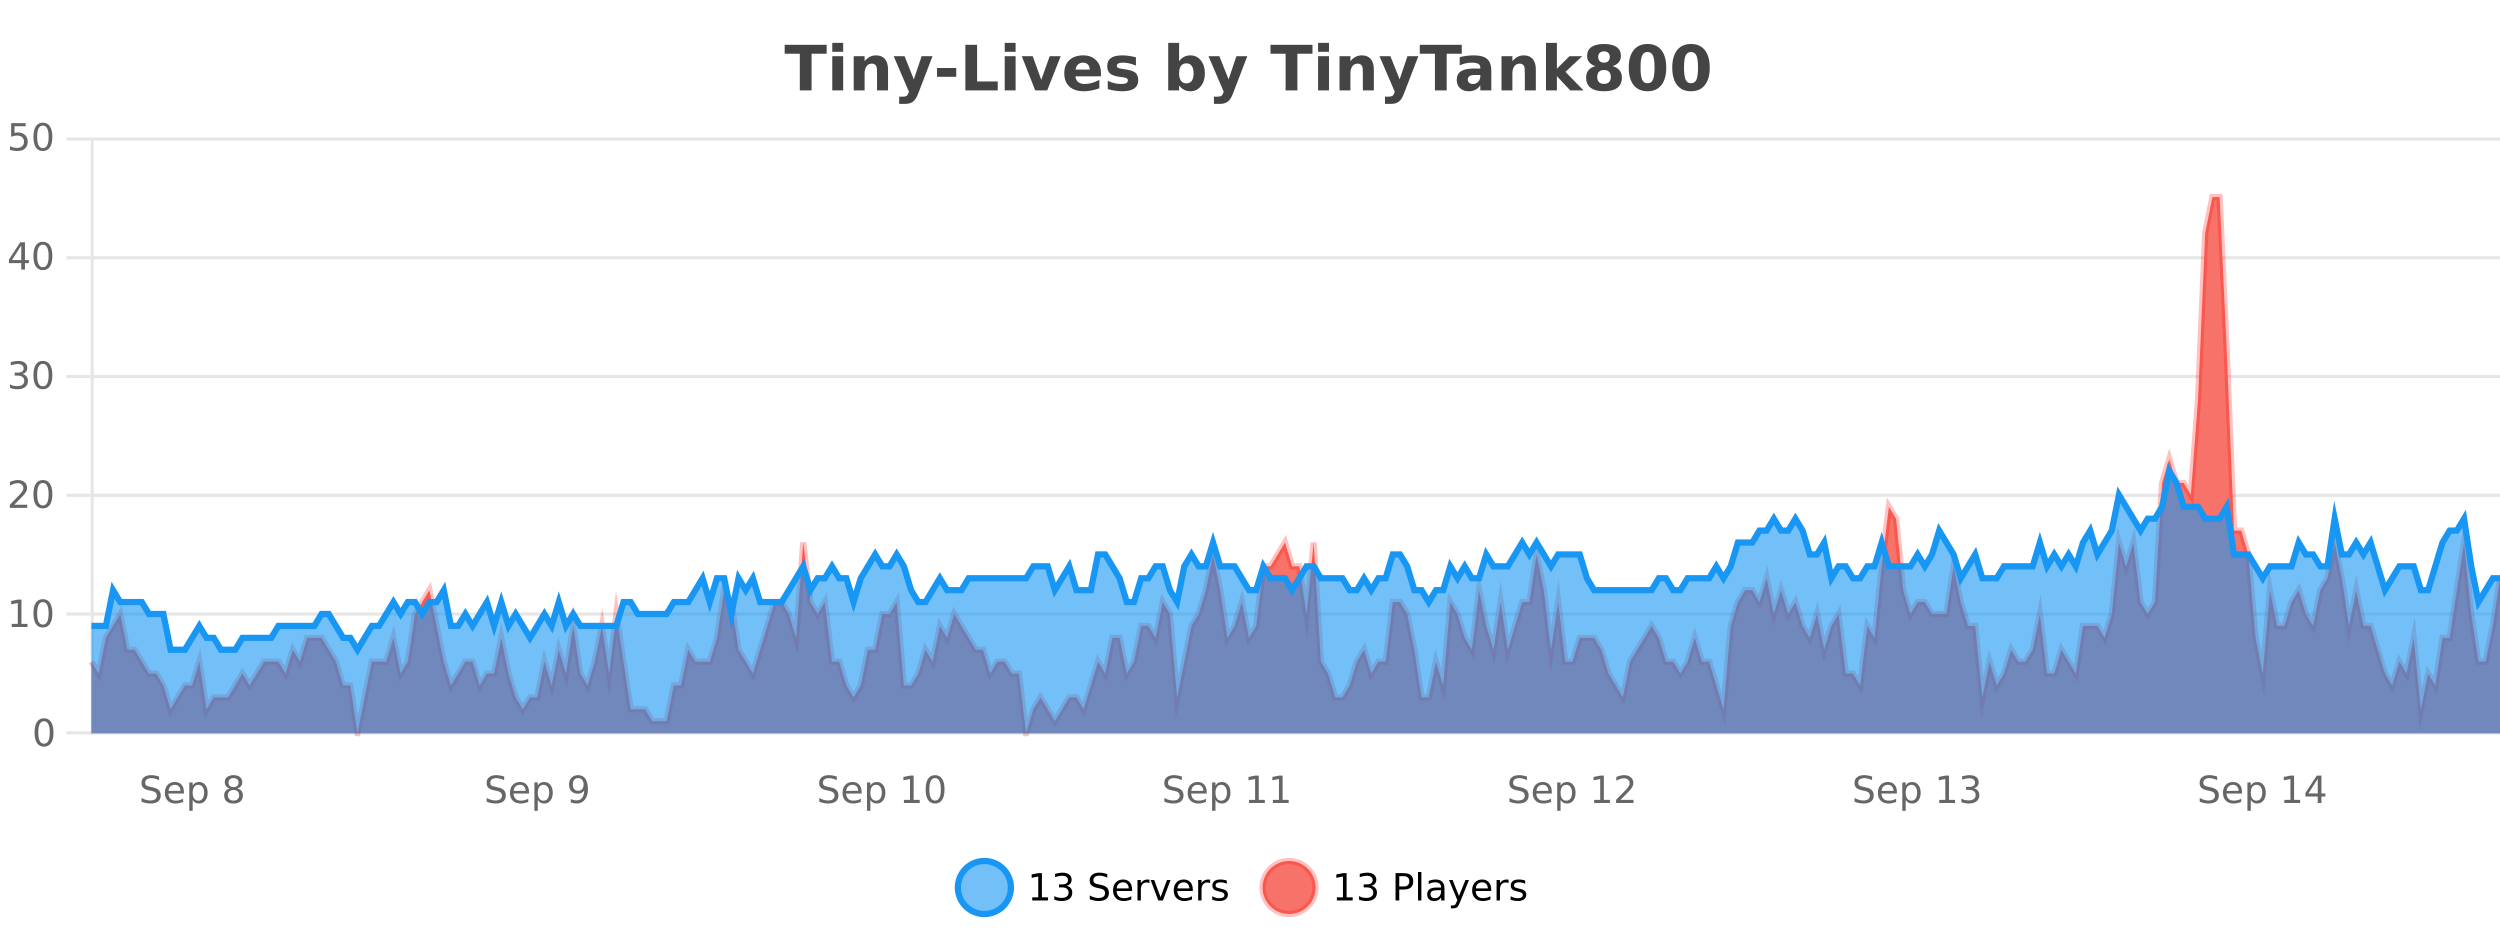 <?xml version="1.0" encoding="UTF-8"?>
<svg xmlns="http://www.w3.org/2000/svg" xmlns:xlink="http://www.w3.org/1999/xlink" width="800pt" height="300pt" viewBox="0 0 800 300" version="1.1">
<defs>
<clipPath id="clip1">
  <path d="M 278 263 L 352 263 L 352 300 L 278 300 Z M 278 263 "/>
</clipPath>
<clipPath id="clip2">
  <path d="M 375 263 L 450 263 L 450 300 L 375 300 Z M 375 263 "/>
</clipPath>
<clipPath id="clip3">
  <path d="M 29.27 63 L 800 63 L 800 234.602 L 29.27 234.602 Z M 29.27 63 "/>
</clipPath>
<clipPath id="clip4">
  <path d="M 28.27 43 L 800 43 L 800 235.602 L 28.27 235.602 Z M 28.27 43 "/>
</clipPath>
<clipPath id="clip5">
  <path d="M 29.27 150 L 800 150 L 800 234.602 L 29.27 234.602 Z M 29.27 150 "/>
</clipPath>
<clipPath id="clip6">
  <path d="M 28.27 122 L 800 122 L 800 235.602 L 28.27 235.602 Z M 28.27 122 "/>
</clipPath>
</defs>
<g id="surface1889096">
<rect x="0" y="0" width="800" height="300" style="fill:rgb(100%,100%,100%);fill-opacity:1;stroke:none;"/>
<path style="fill:none;stroke-width:1;stroke-linecap:butt;stroke-linejoin:miter;stroke:rgb(0%,0%,0%);stroke-opacity:0.098;stroke-miterlimit:10;" d="M 30 234.5 L 800 234.5 "/>
<path style="fill:none;stroke-width:1;stroke-linecap:butt;stroke-linejoin:miter;stroke:rgb(0%,0%,0%);stroke-opacity:0.098;stroke-miterlimit:10;" d="M 21.27 234.5 L 29 234.5 "/>
<path style="fill:none;stroke-width:1;stroke-linecap:butt;stroke-linejoin:miter;stroke:rgb(0%,0%,0%);stroke-opacity:0.098;stroke-miterlimit:10;" d="M 30 196.5 L 800 196.5 "/>
<path style="fill:none;stroke-width:1;stroke-linecap:butt;stroke-linejoin:miter;stroke:rgb(0%,0%,0%);stroke-opacity:0.098;stroke-miterlimit:10;" d="M 21.27 196.5 L 29 196.5 "/>
<path style="fill:none;stroke-width:1;stroke-linecap:butt;stroke-linejoin:miter;stroke:rgb(0%,0%,0%);stroke-opacity:0.098;stroke-miterlimit:10;" d="M 30 158.5 L 800 158.5 "/>
<path style="fill:none;stroke-width:1;stroke-linecap:butt;stroke-linejoin:miter;stroke:rgb(0%,0%,0%);stroke-opacity:0.098;stroke-miterlimit:10;" d="M 21.27 158.5 L 29 158.5 "/>
<path style="fill:none;stroke-width:1;stroke-linecap:butt;stroke-linejoin:miter;stroke:rgb(0%,0%,0%);stroke-opacity:0.098;stroke-miterlimit:10;" d="M 30 120.5 L 800 120.5 "/>
<path style="fill:none;stroke-width:1;stroke-linecap:butt;stroke-linejoin:miter;stroke:rgb(0%,0%,0%);stroke-opacity:0.098;stroke-miterlimit:10;" d="M 21.27 120.5 L 29 120.5 "/>
<path style="fill:none;stroke-width:1;stroke-linecap:butt;stroke-linejoin:miter;stroke:rgb(0%,0%,0%);stroke-opacity:0.098;stroke-miterlimit:10;" d="M 30 82.5 L 800 82.5 "/>
<path style="fill:none;stroke-width:1;stroke-linecap:butt;stroke-linejoin:miter;stroke:rgb(0%,0%,0%);stroke-opacity:0.098;stroke-miterlimit:10;" d="M 21.27 82.5 L 29 82.5 "/>
<path style="fill:none;stroke-width:1;stroke-linecap:butt;stroke-linejoin:miter;stroke:rgb(0%,0%,0%);stroke-opacity:0.098;stroke-miterlimit:10;" d="M 30 44.5 L 800 44.5 "/>
<path style="fill:none;stroke-width:1;stroke-linecap:butt;stroke-linejoin:miter;stroke:rgb(0%,0%,0%);stroke-opacity:0.098;stroke-miterlimit:10;" d="M 21.27 44.5 L 29 44.5 "/>
<path style=" stroke:none;fill-rule:nonzero;fill:rgb(9.02%,58.824%,95.294%);fill-opacity:0.6;" d="M 323.488 284 C 323.488 288.688 319.688 292.484 315.004 292.484 C 310.316 292.484 306.52 288.688 306.52 284 C 306.52 279.312 310.316 275.516 315.004 275.516 C 319.688 275.516 323.488 279.312 323.488 284 Z M 323.488 284 "/>
<g clip-path="url(#clip1)" clip-rule="nonzero">
<path style="fill:none;stroke-width:2;stroke-linecap:butt;stroke-linejoin:miter;stroke:rgb(9.02%,58.824%,95.294%);stroke-opacity:1;stroke-miterlimit:10;" d="M 323.488 284 C 323.488 288.688 319.688 292.484 315.004 292.484 C 310.316 292.484 306.52 288.688 306.52 284 C 306.52 279.312 310.316 275.516 315.004 275.516 C 319.688 275.516 323.488 279.312 323.488 284 Z M 323.488 284 "/>
</g>
<path style=" stroke:none;fill-rule:nonzero;fill:rgb(0%,0%,0%);fill-opacity:1;" d="M 330.305 287.156 L 332.242 287.156 L 332.242 280.484 L 330.133 280.906 L 330.133 279.828 L 332.227 279.406 L 333.414 279.406 L 333.414 287.156 L 335.352 287.156 L 335.352 288.156 L 330.305 288.156 Z M 341.328 283.438 C 341.891 283.562 342.328 283.82 342.641 284.203 C 342.961 284.578 343.125 285.047 343.125 285.609 C 343.125 286.477 342.828 287.148 342.234 287.625 C 341.641 288.094 340.797 288.328 339.703 288.328 C 339.336 288.328 338.957 288.289 338.562 288.219 C 338.176 288.148 337.781 288.039 337.375 287.891 L 337.375 286.75 C 337.695 286.938 338.051 287.086 338.438 287.188 C 338.832 287.281 339.242 287.328 339.672 287.328 C 340.41 287.328 340.973 287.184 341.359 286.891 C 341.754 286.602 341.953 286.172 341.953 285.609 C 341.953 285.102 341.77 284.699 341.406 284.406 C 341.039 284.117 340.539 283.969 339.906 283.969 L 338.875 283.969 L 338.875 283 L 339.953 283 C 340.523 283 340.969 282.887 341.281 282.656 C 341.594 282.418 341.75 282.078 341.75 281.641 C 341.75 281.195 341.586 280.852 341.266 280.609 C 340.953 280.371 340.5 280.25 339.906 280.25 C 339.57 280.25 339.219 280.289 338.844 280.359 C 338.477 280.422 338.07 280.527 337.625 280.672 L 337.625 279.625 C 338.082 279.5 338.504 279.406 338.891 279.344 C 339.285 279.281 339.656 279.25 340 279.25 C 340.906 279.25 341.617 279.453 342.141 279.859 C 342.66 280.266 342.922 280.82 342.922 281.516 C 342.922 282.008 342.781 282.418 342.5 282.75 C 342.227 283.086 341.836 283.312 341.328 283.438 Z M 354.324 279.688 L 354.324 280.844 C 353.875 280.637 353.449 280.48 353.043 280.375 C 352.645 280.262 352.266 280.203 351.902 280.203 C 351.254 280.203 350.754 280.328 350.402 280.578 C 350.059 280.828 349.887 281.188 349.887 281.656 C 349.887 282.043 350 282.336 350.23 282.531 C 350.457 282.73 350.902 282.887 351.559 283 L 352.262 283.156 C 353.145 283.324 353.797 283.621 354.215 284.047 C 354.641 284.465 354.855 285.027 354.855 285.734 C 354.855 286.59 354.566 287.234 353.996 287.672 C 353.434 288.109 352.598 288.328 351.496 288.328 C 351.09 288.328 350.652 288.281 350.184 288.188 C 349.715 288.094 349.23 287.953 348.73 287.766 L 348.73 286.547 C 349.207 286.82 349.676 287.023 350.137 287.156 C 350.605 287.293 351.059 287.359 351.496 287.359 C 352.172 287.359 352.691 287.23 353.059 286.969 C 353.434 286.699 353.621 286.32 353.621 285.828 C 353.621 285.402 353.484 285.07 353.215 284.828 C 352.953 284.578 352.52 284.398 351.918 284.281 L 351.199 284.141 C 350.312 283.965 349.672 283.688 349.277 283.312 C 348.891 282.938 348.699 282.418 348.699 281.75 C 348.699 280.969 348.969 280.359 349.512 279.922 C 350.051 279.477 350.801 279.25 351.762 279.25 C 352.176 279.25 352.594 279.289 353.012 279.359 C 353.438 279.434 353.875 279.543 354.324 279.688 Z M 362.27 284.609 L 362.27 285.125 L 357.301 285.125 C 357.352 285.875 357.574 286.445 357.973 286.828 C 358.379 287.215 358.934 287.406 359.645 287.406 C 360.059 287.406 360.461 287.359 360.848 287.266 C 361.242 287.164 361.633 287.008 362.02 286.797 L 362.02 287.828 C 361.621 287.984 361.223 288.105 360.816 288.188 C 360.41 288.281 359.996 288.328 359.582 288.328 C 358.539 288.328 357.711 288.027 357.098 287.422 C 356.48 286.809 356.176 285.98 356.176 284.938 C 356.176 283.867 356.465 283.016 357.051 282.391 C 357.633 281.758 358.414 281.438 359.395 281.438 C 360.277 281.438 360.977 281.727 361.488 282.297 C 362.008 282.859 362.27 283.633 362.27 284.609 Z M 361.191 284.281 C 361.18 283.699 361.012 283.23 360.691 282.875 C 360.367 282.523 359.941 282.344 359.41 282.344 C 358.805 282.344 358.32 282.516 357.957 282.859 C 357.602 283.203 357.398 283.684 357.348 284.297 Z M 367.84 282.594 C 367.715 282.531 367.578 282.484 367.434 282.453 C 367.297 282.414 367.141 282.391 366.965 282.391 C 366.359 282.391 365.891 282.59 365.559 282.984 C 365.234 283.383 365.074 283.953 365.074 284.703 L 365.074 288.156 L 363.996 288.156 L 363.996 281.594 L 365.074 281.594 L 365.074 282.609 C 365.301 282.215 365.598 281.922 365.965 281.734 C 366.328 281.539 366.77 281.438 367.293 281.438 C 367.363 281.438 367.441 281.445 367.527 281.453 C 367.621 281.465 367.719 281.48 367.824 281.5 Z M 368.195 281.594 L 369.336 281.594 L 371.383 287.094 L 373.445 281.594 L 374.586 281.594 L 372.117 288.156 L 370.648 288.156 Z M 381.688 284.609 L 381.688 285.125 L 376.719 285.125 C 376.77 285.875 376.992 286.445 377.391 286.828 C 377.797 287.215 378.352 287.406 379.062 287.406 C 379.477 287.406 379.879 287.359 380.266 287.266 C 380.66 287.164 381.051 287.008 381.438 286.797 L 381.438 287.828 C 381.039 287.984 380.641 288.105 380.234 288.188 C 379.828 288.281 379.414 288.328 379 288.328 C 377.957 288.328 377.129 288.027 376.516 287.422 C 375.898 286.809 375.594 285.98 375.594 284.938 C 375.594 283.867 375.883 283.016 376.469 282.391 C 377.051 281.758 377.832 281.438 378.812 281.438 C 379.695 281.438 380.395 281.727 380.906 282.297 C 381.426 282.859 381.688 283.633 381.688 284.609 Z M 380.609 284.281 C 380.598 283.699 380.43 283.23 380.109 282.875 C 379.785 282.523 379.359 282.344 378.828 282.344 C 378.223 282.344 377.738 282.516 377.375 282.859 C 377.02 283.203 376.816 283.684 376.766 284.297 Z M 387.258 282.594 C 387.133 282.531 386.996 282.484 386.852 282.453 C 386.715 282.414 386.559 282.391 386.383 282.391 C 385.777 282.391 385.309 282.59 384.977 282.984 C 384.652 283.383 384.492 283.953 384.492 284.703 L 384.492 288.156 L 383.414 288.156 L 383.414 281.594 L 384.492 281.594 L 384.492 282.609 C 384.719 282.215 385.016 281.922 385.383 281.734 C 385.746 281.539 386.188 281.438 386.711 281.438 C 386.781 281.438 386.859 281.445 386.945 281.453 C 387.039 281.465 387.137 281.48 387.242 281.5 Z M 392.566 281.781 L 392.566 282.812 C 392.262 282.656 391.945 282.543 391.613 282.469 C 391.289 282.387 390.949 282.344 390.598 282.344 C 390.066 282.344 389.664 282.43 389.395 282.594 C 389.121 282.75 388.988 282.996 388.988 283.328 C 388.988 283.578 389.082 283.777 389.27 283.922 C 389.465 284.059 389.855 284.188 390.441 284.312 L 390.801 284.406 C 391.57 284.562 392.117 284.793 392.441 285.094 C 392.762 285.398 392.926 285.812 392.926 286.344 C 392.926 286.961 392.68 287.445 392.191 287.797 C 391.711 288.152 391.051 288.328 390.207 288.328 C 389.852 288.328 389.48 288.289 389.098 288.219 C 388.723 288.156 388.324 288.059 387.91 287.922 L 387.91 286.797 C 388.305 287.008 388.695 287.164 389.082 287.266 C 389.465 287.371 389.852 287.422 390.238 287.422 C 390.738 287.422 391.121 287.34 391.395 287.172 C 391.676 286.996 391.816 286.746 391.816 286.422 C 391.816 286.133 391.715 285.906 391.52 285.75 C 391.32 285.594 390.887 285.445 390.223 285.297 L 389.848 285.219 C 389.18 285.074 388.695 284.855 388.395 284.562 C 388.102 284.273 387.957 283.875 387.957 283.375 C 387.957 282.75 388.176 282.273 388.613 281.938 C 389.051 281.605 389.668 281.438 390.473 281.438 C 390.867 281.438 391.242 281.469 391.598 281.531 C 391.949 281.586 392.273 281.668 392.566 281.781 Z M 325.004 277.016 "/>
<path style=" stroke:none;fill-rule:nonzero;fill:rgb(96.863%,44.706%,40.784%);fill-opacity:1;" d="M 420.988 284 C 420.988 288.688 417.191 292.484 412.504 292.484 C 407.82 292.484 404.02 288.688 404.02 284 C 404.02 279.312 407.82 275.516 412.504 275.516 C 417.191 275.516 420.988 279.312 420.988 284 Z M 420.988 284 "/>
<g clip-path="url(#clip2)" clip-rule="nonzero">
<path style="fill:none;stroke-width:2;stroke-linecap:butt;stroke-linejoin:miter;stroke:rgb(100%,4.706%,0%);stroke-opacity:0.247;stroke-miterlimit:10;" d="M 420.988 284 C 420.988 288.688 417.191 292.484 412.504 292.484 C 407.82 292.484 404.02 288.688 404.02 284 C 404.02 279.312 407.82 275.516 412.504 275.516 C 417.191 275.516 420.988 279.312 420.988 284 Z M 420.988 284 "/>
</g>
<path style=" stroke:none;fill-rule:nonzero;fill:rgb(0%,0%,0%);fill-opacity:1;" d="M 427.805 287.156 L 429.742 287.156 L 429.742 280.484 L 427.633 280.906 L 427.633 279.828 L 429.727 279.406 L 430.914 279.406 L 430.914 287.156 L 432.852 287.156 L 432.852 288.156 L 427.805 288.156 Z M 438.828 283.438 C 439.391 283.562 439.828 283.82 440.141 284.203 C 440.461 284.578 440.625 285.047 440.625 285.609 C 440.625 286.477 440.328 287.148 439.734 287.625 C 439.141 288.094 438.297 288.328 437.203 288.328 C 436.836 288.328 436.457 288.289 436.062 288.219 C 435.676 288.148 435.281 288.039 434.875 287.891 L 434.875 286.75 C 435.195 286.938 435.551 287.086 435.938 287.188 C 436.332 287.281 436.742 287.328 437.172 287.328 C 437.91 287.328 438.473 287.184 438.859 286.891 C 439.254 286.602 439.453 286.172 439.453 285.609 C 439.453 285.102 439.27 284.699 438.906 284.406 C 438.539 284.117 438.039 283.969 437.406 283.969 L 436.375 283.969 L 436.375 283 L 437.453 283 C 438.023 283 438.469 282.887 438.781 282.656 C 439.094 282.418 439.25 282.078 439.25 281.641 C 439.25 281.195 439.086 280.852 438.766 280.609 C 438.453 280.371 438 280.25 437.406 280.25 C 437.07 280.25 436.719 280.289 436.344 280.359 C 435.977 280.422 435.57 280.527 435.125 280.672 L 435.125 279.625 C 435.582 279.5 436.004 279.406 436.391 279.344 C 436.785 279.281 437.156 279.25 437.5 279.25 C 438.406 279.25 439.117 279.453 439.641 279.859 C 440.16 280.266 440.422 280.82 440.422 281.516 C 440.422 282.008 440.281 282.418 440 282.75 C 439.727 283.086 439.336 283.312 438.828 283.438 Z M 447.762 280.375 L 447.762 283.672 L 449.246 283.672 C 449.797 283.672 450.223 283.531 450.527 283.25 C 450.828 282.961 450.98 282.547 450.98 282.016 C 450.98 281.496 450.828 281.094 450.527 280.812 C 450.223 280.523 449.797 280.375 449.246 280.375 Z M 446.574 279.406 L 449.246 279.406 C 450.234 279.406 450.98 279.633 451.48 280.078 C 451.98 280.516 452.23 281.164 452.23 282.016 C 452.23 282.883 451.98 283.539 451.48 283.984 C 450.98 284.422 450.234 284.641 449.246 284.641 L 447.762 284.641 L 447.762 288.156 L 446.574 288.156 Z M 453.766 279.031 L 454.844 279.031 L 454.844 288.156 L 453.766 288.156 Z M 460.082 284.859 C 459.215 284.859 458.613 284.961 458.27 285.156 C 457.934 285.355 457.77 285.695 457.77 286.172 C 457.77 286.559 457.895 286.867 458.145 287.094 C 458.402 287.312 458.746 287.422 459.176 287.422 C 459.777 287.422 460.258 287.215 460.613 286.797 C 460.977 286.371 461.16 285.805 461.16 285.094 L 461.16 284.859 Z M 462.238 284.406 L 462.238 288.156 L 461.16 288.156 L 461.16 287.156 C 460.91 287.555 460.602 287.852 460.238 288.047 C 459.871 288.234 459.426 288.328 458.895 288.328 C 458.215 288.328 457.68 288.141 457.285 287.766 C 456.887 287.383 456.691 286.875 456.691 286.25 C 456.691 285.512 456.934 284.953 457.426 284.578 C 457.926 284.203 458.664 284.016 459.645 284.016 L 461.16 284.016 L 461.16 283.906 C 461.16 283.406 460.992 283.023 460.66 282.75 C 460.336 282.48 459.883 282.344 459.301 282.344 C 458.926 282.344 458.555 282.391 458.191 282.484 C 457.836 282.578 457.496 282.715 457.176 282.891 L 457.176 281.891 C 457.57 281.734 457.949 281.621 458.316 281.547 C 458.691 281.477 459.055 281.438 459.41 281.438 C 460.355 281.438 461.066 281.684 461.535 282.172 C 462.004 282.664 462.238 283.406 462.238 284.406 Z M 467.188 288.766 C 466.883 289.547 466.586 290.055 466.297 290.297 C 466.004 290.535 465.617 290.656 465.141 290.656 L 464.281 290.656 L 464.281 289.75 L 464.906 289.75 C 465.207 289.75 465.438 289.676 465.594 289.531 C 465.758 289.395 465.941 289.066 466.141 288.547 L 466.344 288.047 L 463.688 281.594 L 464.828 281.594 L 466.875 286.719 L 468.938 281.594 L 470.078 281.594 Z M 477.18 284.609 L 477.18 285.125 L 472.211 285.125 C 472.262 285.875 472.484 286.445 472.883 286.828 C 473.289 287.215 473.844 287.406 474.555 287.406 C 474.969 287.406 475.371 287.359 475.758 287.266 C 476.152 287.164 476.543 287.008 476.93 286.797 L 476.93 287.828 C 476.531 287.984 476.133 288.105 475.727 288.188 C 475.32 288.281 474.906 288.328 474.492 288.328 C 473.449 288.328 472.621 288.027 472.008 287.422 C 471.391 286.809 471.086 285.98 471.086 284.938 C 471.086 283.867 471.375 283.016 471.961 282.391 C 472.543 281.758 473.324 281.438 474.305 281.438 C 475.188 281.438 475.887 281.727 476.398 282.297 C 476.918 282.859 477.18 283.633 477.18 284.609 Z M 476.102 284.281 C 476.09 283.699 475.922 283.23 475.602 282.875 C 475.277 282.523 474.852 282.344 474.32 282.344 C 473.715 282.344 473.23 282.516 472.867 282.859 C 472.512 283.203 472.309 283.684 472.258 284.297 Z M 482.75 282.594 C 482.625 282.531 482.488 282.484 482.344 282.453 C 482.207 282.414 482.051 282.391 481.875 282.391 C 481.27 282.391 480.801 282.59 480.469 282.984 C 480.145 283.383 479.984 283.953 479.984 284.703 L 479.984 288.156 L 478.906 288.156 L 478.906 281.594 L 479.984 281.594 L 479.984 282.609 C 480.211 282.215 480.508 281.922 480.875 281.734 C 481.238 281.539 481.68 281.438 482.203 281.438 C 482.273 281.438 482.352 281.445 482.438 281.453 C 482.531 281.465 482.629 281.48 482.734 281.5 Z M 488.055 281.781 L 488.055 282.812 C 487.75 282.656 487.434 282.543 487.102 282.469 C 486.777 282.387 486.438 282.344 486.086 282.344 C 485.555 282.344 485.152 282.43 484.883 282.594 C 484.609 282.75 484.477 282.996 484.477 283.328 C 484.477 283.578 484.57 283.777 484.758 283.922 C 484.953 284.059 485.344 284.188 485.93 284.312 L 486.289 284.406 C 487.059 284.562 487.605 284.793 487.93 285.094 C 488.25 285.398 488.414 285.812 488.414 286.344 C 488.414 286.961 488.168 287.445 487.68 287.797 C 487.199 288.152 486.539 288.328 485.695 288.328 C 485.34 288.328 484.969 288.289 484.586 288.219 C 484.211 288.156 483.812 288.059 483.398 287.922 L 483.398 286.797 C 483.793 287.008 484.184 287.164 484.57 287.266 C 484.953 287.371 485.34 287.422 485.727 287.422 C 486.227 287.422 486.609 287.34 486.883 287.172 C 487.164 286.996 487.305 286.746 487.305 286.422 C 487.305 286.133 487.203 285.906 487.008 285.75 C 486.809 285.594 486.375 285.445 485.711 285.297 L 485.336 285.219 C 484.668 285.074 484.184 284.855 483.883 284.562 C 483.59 284.273 483.445 283.875 483.445 283.375 C 483.445 282.75 483.664 282.273 484.102 281.938 C 484.539 281.605 485.156 281.438 485.961 281.438 C 486.355 281.438 486.73 281.469 487.086 281.531 C 487.438 281.586 487.762 281.668 488.055 281.781 Z M 422.504 277.016 "/>
<path style=" stroke:none;fill-rule:nonzero;fill:rgb(26.667%,26.667%,26.667%);fill-opacity:1;" d="M 251.094 14.344 L 264.531 14.344 L 264.531 17.188 L 259.703 17.188 L 259.703 28.922 L 255.938 28.922 L 255.938 17.188 L 251.094 17.188 Z M 266.328 17.984 L 269.812 17.984 L 269.812 28.922 L 266.328 28.922 Z M 266.328 13.719 L 269.812 13.719 L 269.812 16.578 L 266.328 16.578 Z M 284.172 22.266 L 284.172 28.922 L 280.656 28.922 L 280.656 23.828 C 280.656 22.883 280.633 22.23 280.594 21.875 C 280.551 21.512 280.477 21.246 280.375 21.078 C 280.238 20.852 280.051 20.672 279.812 20.547 C 279.582 20.422 279.316 20.359 279.016 20.359 C 278.285 20.359 277.711 20.641 277.297 21.203 C 276.879 21.766 276.672 22.547 276.672 23.547 L 276.672 28.922 L 273.188 28.922 L 273.188 17.984 L 276.672 17.984 L 276.672 19.578 C 277.203 18.945 277.766 18.477 278.359 18.172 C 278.953 17.871 279.602 17.719 280.312 17.719 C 281.582 17.719 282.539 18.109 283.188 18.891 C 283.844 19.664 284.172 20.789 284.172 22.266 Z M 285.984 17.984 L 289.469 17.984 L 292.422 25.406 L 294.922 17.984 L 298.406 17.984 L 293.812 29.953 C 293.352 31.172 292.812 32.02 292.188 32.5 C 291.57 32.988 290.766 33.234 289.766 33.234 L 287.734 33.234 L 287.734 30.938 L 288.828 30.938 C 289.422 30.938 289.852 30.844 290.125 30.656 C 290.395 30.469 290.602 30.129 290.75 29.641 L 290.859 29.344 Z M 299.852 21.75 L 305.992 21.75 L 305.992 24.578 L 299.852 24.578 Z M 308.918 14.344 L 312.668 14.344 L 312.668 26.078 L 319.277 26.078 L 319.277 28.922 L 308.918 28.922 Z M 321.508 17.984 L 324.992 17.984 L 324.992 28.922 L 321.508 28.922 Z M 321.508 13.719 L 324.992 13.719 L 324.992 16.578 L 321.508 16.578 Z M 326.969 17.984 L 330.469 17.984 L 333.203 25.547 L 335.906 17.984 L 339.422 17.984 L 335.109 28.922 L 331.266 28.922 Z M 352.305 23.422 L 352.305 24.422 L 344.133 24.422 C 344.215 25.246 344.512 25.859 345.023 26.266 C 345.531 26.672 346.242 26.875 347.148 26.875 C 347.887 26.875 348.641 26.766 349.414 26.547 C 350.184 26.328 350.977 26 351.789 25.562 L 351.789 28.25 C 350.965 28.562 350.137 28.797 349.305 28.953 C 348.48 29.117 347.656 29.203 346.836 29.203 C 344.855 29.203 343.312 28.703 342.211 27.703 C 341.117 26.695 340.57 25.281 340.57 23.469 C 340.57 21.68 341.105 20.273 342.18 19.25 C 343.262 18.23 344.746 17.719 346.633 17.719 C 348.352 17.719 349.727 18.242 350.758 19.281 C 351.789 20.312 352.305 21.695 352.305 23.422 Z M 348.711 22.266 C 348.711 21.602 348.516 21.062 348.133 20.656 C 347.746 20.25 347.242 20.047 346.617 20.047 C 345.938 20.047 345.387 20.242 344.961 20.625 C 344.543 21 344.281 21.547 344.18 22.266 Z M 363.492 18.328 L 363.492 20.984 C 362.75 20.672 362.031 20.438 361.336 20.281 C 360.637 20.125 359.977 20.047 359.352 20.047 C 358.695 20.047 358.203 20.133 357.883 20.297 C 357.559 20.465 357.398 20.719 357.398 21.062 C 357.398 21.344 357.516 21.559 357.758 21.703 C 358.008 21.852 358.445 21.961 359.07 22.031 L 359.695 22.125 C 361.484 22.355 362.688 22.73 363.305 23.25 C 363.918 23.773 364.227 24.59 364.227 25.703 C 364.227 26.871 363.793 27.746 362.93 28.328 C 362.074 28.914 360.797 29.203 359.102 29.203 C 358.371 29.203 357.621 29.145 356.852 29.031 C 356.078 28.918 355.289 28.746 354.477 28.516 L 354.477 25.859 C 355.172 26.203 355.887 26.461 356.617 26.625 C 357.344 26.793 358.09 26.875 358.852 26.875 C 359.539 26.875 360.055 26.781 360.398 26.594 C 360.742 26.406 360.914 26.125 360.914 25.75 C 360.914 25.438 360.793 25.211 360.555 25.062 C 360.312 24.906 359.84 24.789 359.133 24.703 L 358.523 24.625 C 356.961 24.43 355.867 24.07 355.242 23.547 C 354.617 23.016 354.305 22.215 354.305 21.141 C 354.305 19.984 354.699 19.125 355.492 18.562 C 356.293 18 357.512 17.719 359.148 17.719 C 359.793 17.719 360.469 17.773 361.18 17.875 C 361.887 17.969 362.656 18.121 363.492 18.328 Z M 379.641 26.672 C 380.391 26.672 380.961 26.402 381.359 25.859 C 381.754 25.309 381.953 24.512 381.953 23.469 C 381.953 22.43 381.754 21.637 381.359 21.094 C 380.961 20.543 380.391 20.266 379.641 20.266 C 378.891 20.266 378.312 20.543 377.906 21.094 C 377.508 21.637 377.312 22.43 377.312 23.469 C 377.312 24.5 377.508 25.293 377.906 25.844 C 378.312 26.398 378.891 26.672 379.641 26.672 Z M 377.312 19.578 C 377.801 18.945 378.336 18.477 378.922 18.172 C 379.504 17.871 380.176 17.719 380.938 17.719 C 382.289 17.719 383.398 18.258 384.266 19.328 C 385.129 20.402 385.562 21.781 385.562 23.469 C 385.562 25.148 385.129 26.523 384.266 27.594 C 383.398 28.668 382.289 29.203 380.938 29.203 C 380.176 29.203 379.504 29.051 378.922 28.75 C 378.336 28.449 377.801 27.98 377.312 27.344 L 377.312 28.922 L 373.828 28.922 L 373.828 13.719 L 377.312 13.719 Z M 386.711 17.984 L 390.195 17.984 L 393.148 25.406 L 395.648 17.984 L 399.133 17.984 L 394.539 29.953 C 394.078 31.172 393.539 32.02 392.914 32.5 C 392.297 32.988 391.492 33.234 390.492 33.234 L 388.461 33.234 L 388.461 30.938 L 389.555 30.938 C 390.148 30.938 390.578 30.844 390.852 30.656 C 391.121 30.469 391.328 30.129 391.477 29.641 L 391.586 29.344 Z M 406.555 14.344 L 419.992 14.344 L 419.992 17.188 L 415.164 17.188 L 415.164 28.922 L 411.398 28.922 L 411.398 17.188 L 406.555 17.188 Z M 421.789 17.984 L 425.273 17.984 L 425.273 28.922 L 421.789 28.922 Z M 421.789 13.719 L 425.273 13.719 L 425.273 16.578 L 421.789 16.578 Z M 439.629 22.266 L 439.629 28.922 L 436.113 28.922 L 436.113 23.828 C 436.113 22.883 436.09 22.23 436.051 21.875 C 436.008 21.512 435.934 21.246 435.832 21.078 C 435.695 20.852 435.508 20.672 435.27 20.547 C 435.039 20.422 434.773 20.359 434.473 20.359 C 433.742 20.359 433.168 20.641 432.754 21.203 C 432.336 21.766 432.129 22.547 432.129 23.547 L 432.129 28.922 L 428.645 28.922 L 428.645 17.984 L 432.129 17.984 L 432.129 19.578 C 432.66 18.945 433.223 18.477 433.816 18.172 C 434.41 17.871 435.059 17.719 435.77 17.719 C 437.039 17.719 437.996 18.109 438.645 18.891 C 439.301 19.664 439.629 20.789 439.629 22.266 Z M 441.445 17.984 L 444.93 17.984 L 447.883 25.406 L 450.383 17.984 L 453.867 17.984 L 449.273 29.953 C 448.812 31.172 448.273 32.02 447.648 32.5 C 447.031 32.988 446.227 33.234 445.227 33.234 L 443.195 33.234 L 443.195 30.938 L 444.289 30.938 C 444.883 30.938 445.312 30.844 445.586 30.656 C 445.855 30.469 446.062 30.129 446.211 29.641 L 446.32 29.344 Z M 454.328 14.344 L 467.766 14.344 L 467.766 17.188 L 462.938 17.188 L 462.938 28.922 L 459.172 28.922 L 459.172 17.188 L 454.328 17.188 Z M 471.875 24 C 471.145 24 470.598 24.125 470.234 24.375 C 469.867 24.617 469.688 24.98 469.688 25.469 C 469.688 25.906 469.832 26.25 470.125 26.5 C 470.426 26.75 470.836 26.875 471.359 26.875 C 472.016 26.875 472.566 26.641 473.016 26.172 C 473.473 25.703 473.703 25.117 473.703 24.406 L 473.703 24 Z M 477.219 22.688 L 477.219 28.922 L 473.703 28.922 L 473.703 27.297 C 473.234 27.965 472.703 28.449 472.109 28.75 C 471.523 29.051 470.812 29.203 469.969 29.203 C 468.844 29.203 467.926 28.875 467.219 28.219 C 466.508 27.555 466.156 26.695 466.156 25.641 C 466.156 24.359 466.594 23.422 467.469 22.828 C 468.352 22.227 469.742 21.922 471.641 21.922 L 473.703 21.922 L 473.703 21.641 C 473.703 21.09 473.484 20.688 473.047 20.438 C 472.609 20.18 471.926 20.047 471 20.047 C 470.25 20.047 469.551 20.125 468.906 20.281 C 468.258 20.43 467.66 20.648 467.109 20.938 L 467.109 18.281 C 467.859 18.094 468.609 17.953 469.359 17.859 C 470.117 17.766 470.879 17.719 471.641 17.719 C 473.609 17.719 475.031 18.109 475.906 18.891 C 476.781 19.664 477.219 20.93 477.219 22.688 Z M 491.465 22.266 L 491.465 28.922 L 487.949 28.922 L 487.949 23.828 C 487.949 22.883 487.926 22.23 487.887 21.875 C 487.844 21.512 487.77 21.246 487.668 21.078 C 487.531 20.852 487.344 20.672 487.105 20.547 C 486.875 20.422 486.609 20.359 486.309 20.359 C 485.578 20.359 485.004 20.641 484.59 21.203 C 484.172 21.766 483.965 22.547 483.965 23.547 L 483.965 28.922 L 480.48 28.922 L 480.48 17.984 L 483.965 17.984 L 483.965 19.578 C 484.496 18.945 485.059 18.477 485.652 18.172 C 486.246 17.871 486.895 17.719 487.605 17.719 C 488.875 17.719 489.832 18.109 490.48 18.891 C 491.137 19.664 491.465 20.789 491.465 22.266 Z M 494.719 13.719 L 498.203 13.719 L 498.203 22 L 502.234 17.984 L 506.297 17.984 L 500.953 23 L 506.719 28.922 L 502.469 28.922 L 498.203 24.359 L 498.203 28.922 L 494.719 28.922 Z M 513.301 22.391 C 512.59 22.391 512.051 22.586 511.676 22.969 C 511.301 23.355 511.113 23.906 511.113 24.625 C 511.113 25.344 511.301 25.898 511.676 26.281 C 512.051 26.656 512.59 26.844 513.301 26.844 C 513.996 26.844 514.527 26.656 514.895 26.281 C 515.27 25.898 515.457 25.344 515.457 24.625 C 515.457 23.906 515.27 23.355 514.895 22.969 C 514.527 22.586 513.996 22.391 513.301 22.391 Z M 510.551 21.156 C 509.664 20.887 508.996 20.477 508.551 19.922 C 508.102 19.371 507.879 18.684 507.879 17.859 C 507.879 16.633 508.336 15.695 509.254 15.047 C 510.168 14.402 511.52 14.078 513.301 14.078 C 515.059 14.078 516.398 14.402 517.316 15.047 C 518.23 15.684 518.691 16.621 518.691 17.859 C 518.691 18.684 518.461 19.371 518.004 19.922 C 517.555 20.477 516.887 20.887 516.004 21.156 C 516.992 21.43 517.738 21.871 518.238 22.484 C 518.746 23.102 519.004 23.875 519.004 24.812 C 519.004 26.262 518.523 27.355 517.566 28.094 C 516.605 28.836 515.184 29.203 513.301 29.203 C 511.402 29.203 509.973 28.836 509.004 28.094 C 508.035 27.355 507.551 26.262 507.551 24.812 C 507.551 23.875 507.801 23.102 508.301 22.484 C 508.809 21.871 509.559 21.43 510.551 21.156 Z M 511.426 18.234 C 511.426 18.82 511.586 19.266 511.91 19.578 C 512.23 19.891 512.695 20.047 513.301 20.047 C 513.883 20.047 514.332 19.891 514.645 19.578 C 514.965 19.266 515.129 18.82 515.129 18.234 C 515.129 17.664 514.965 17.219 514.645 16.906 C 514.332 16.594 513.883 16.438 513.301 16.438 C 512.695 16.438 512.23 16.594 511.91 16.906 C 511.586 17.219 511.426 17.664 511.426 18.234 Z M 529.453 21.609 C 529.453 19.789 529.281 18.508 528.938 17.766 C 528.594 17.016 528.02 16.641 527.219 16.641 C 526.406 16.641 525.828 17.016 525.484 17.766 C 525.141 18.508 524.969 19.789 524.969 21.609 C 524.969 23.453 525.141 24.758 525.484 25.516 C 525.828 26.266 526.406 26.641 527.219 26.641 C 528.02 26.641 528.594 26.266 528.938 25.516 C 529.281 24.758 529.453 23.453 529.453 21.609 Z M 533.203 21.641 C 533.203 24.059 532.68 25.922 531.641 27.234 C 530.598 28.547 529.125 29.203 527.219 29.203 C 525.289 29.203 523.805 28.547 522.766 27.234 C 521.723 25.922 521.203 24.059 521.203 21.641 C 521.203 19.227 521.723 17.359 522.766 16.047 C 523.805 14.734 525.289 14.078 527.219 14.078 C 529.125 14.078 530.598 14.734 531.641 16.047 C 532.68 17.359 533.203 19.227 533.203 21.641 Z M 543.367 21.609 C 543.367 19.789 543.195 18.508 542.852 17.766 C 542.508 17.016 541.934 16.641 541.133 16.641 C 540.32 16.641 539.742 17.016 539.398 17.766 C 539.055 18.508 538.883 19.789 538.883 21.609 C 538.883 23.453 539.055 24.758 539.398 25.516 C 539.742 26.266 540.32 26.641 541.133 26.641 C 541.934 26.641 542.508 26.266 542.852 25.516 C 543.195 24.758 543.367 23.453 543.367 21.609 Z M 547.117 21.641 C 547.117 24.059 546.594 25.922 545.555 27.234 C 544.512 28.547 543.039 29.203 541.133 29.203 C 539.203 29.203 537.719 28.547 536.68 27.234 C 535.637 25.922 535.117 24.059 535.117 21.641 C 535.117 19.227 535.637 17.359 536.68 16.047 C 537.719 14.734 539.203 14.078 541.133 14.078 C 543.039 14.078 544.512 14.734 545.555 16.047 C 546.594 17.359 547.117 19.227 547.117 21.641 Z M 251 10.359 "/>
<path style="fill:none;stroke-width:1;stroke-linecap:butt;stroke-linejoin:miter;stroke:rgb(0%,0%,0%);stroke-opacity:0.098;stroke-miterlimit:10;" d="M 29 234.5 L 801 234.5 "/>
<path style=" stroke:none;fill-rule:nonzero;fill:rgb(40%,40%,40%);fill-opacity:1;" d="M 50.902 248.484 L 50.902 249.641 C 50.453 249.434 50.027 249.277 49.621 249.172 C 49.223 249.059 48.844 249 48.48 249 C 47.832 249 47.332 249.125 46.98 249.375 C 46.637 249.625 46.465 249.984 46.465 250.453 C 46.465 250.84 46.578 251.133 46.809 251.328 C 47.035 251.527 47.48 251.684 48.137 251.797 L 48.84 251.953 C 49.723 252.121 50.375 252.418 50.793 252.844 C 51.219 253.262 51.434 253.824 51.434 254.531 C 51.434 255.387 51.145 256.031 50.574 256.469 C 50.012 256.906 49.176 257.125 48.074 257.125 C 47.668 257.125 47.23 257.078 46.762 256.984 C 46.293 256.891 45.809 256.75 45.309 256.562 L 45.309 255.344 C 45.785 255.617 46.254 255.82 46.715 255.953 C 47.184 256.09 47.637 256.156 48.074 256.156 C 48.75 256.156 49.27 256.027 49.637 255.766 C 50.012 255.496 50.199 255.117 50.199 254.625 C 50.199 254.199 50.062 253.867 49.793 253.625 C 49.531 253.375 49.098 253.195 48.496 253.078 L 47.777 252.938 C 46.891 252.762 46.25 252.484 45.855 252.109 C 45.469 251.734 45.277 251.215 45.277 250.547 C 45.277 249.766 45.547 249.156 46.09 248.719 C 46.629 248.273 47.379 248.047 48.34 248.047 C 48.754 248.047 49.172 248.086 49.59 248.156 C 50.016 248.23 50.453 248.34 50.902 248.484 Z M 58.848 253.406 L 58.848 253.922 L 53.879 253.922 C 53.93 254.672 54.152 255.242 54.551 255.625 C 54.957 256.012 55.512 256.203 56.223 256.203 C 56.637 256.203 57.039 256.156 57.426 256.062 C 57.82 255.961 58.211 255.805 58.598 255.594 L 58.598 256.625 C 58.199 256.781 57.801 256.902 57.395 256.984 C 56.988 257.078 56.574 257.125 56.16 257.125 C 55.117 257.125 54.289 256.824 53.676 256.219 C 53.059 255.605 52.754 254.777 52.754 253.734 C 52.754 252.664 53.043 251.812 53.629 251.188 C 54.211 250.555 54.992 250.234 55.973 250.234 C 56.855 250.234 57.555 250.523 58.066 251.094 C 58.586 251.656 58.848 252.43 58.848 253.406 Z M 57.77 253.078 C 57.758 252.496 57.59 252.027 57.27 251.672 C 56.945 251.32 56.52 251.141 55.988 251.141 C 55.383 251.141 54.898 251.312 54.535 251.656 C 54.18 252 53.977 252.48 53.926 253.094 Z M 61.652 255.969 L 61.652 259.453 L 60.574 259.453 L 60.574 250.391 L 61.652 250.391 L 61.652 251.391 C 61.879 250.996 62.168 250.703 62.512 250.516 C 62.855 250.328 63.266 250.234 63.746 250.234 C 64.547 250.234 65.199 250.555 65.699 251.188 C 66.199 251.812 66.449 252.641 66.449 253.672 C 66.449 254.703 66.199 255.539 65.699 256.172 C 65.199 256.809 64.547 257.125 63.746 257.125 C 63.266 257.125 62.855 257.031 62.512 256.844 C 62.168 256.648 61.879 256.355 61.652 255.969 Z M 65.324 253.672 C 65.324 252.883 65.156 252.262 64.824 251.812 C 64.5 251.367 64.059 251.141 63.496 251.141 C 62.922 251.141 62.469 251.367 62.137 251.812 C 61.812 252.262 61.652 252.883 61.652 253.672 C 61.652 254.465 61.812 255.09 62.137 255.547 C 62.469 255.996 62.922 256.219 63.496 256.219 C 64.059 256.219 64.5 255.996 64.824 255.547 C 65.156 255.09 65.324 254.465 65.324 253.672 Z M 74.727 252.797 C 74.164 252.797 73.719 252.949 73.398 253.25 C 73.074 253.555 72.914 253.965 72.914 254.484 C 72.914 255.016 73.074 255.434 73.398 255.734 C 73.719 256.039 74.164 256.188 74.727 256.188 C 75.289 256.188 75.73 256.039 76.055 255.734 C 76.375 255.434 76.539 255.016 76.539 254.484 C 76.539 253.965 76.375 253.555 76.055 253.25 C 75.742 252.949 75.297 252.797 74.727 252.797 Z M 73.539 252.297 C 73.039 252.172 72.641 251.938 72.352 251.594 C 72.07 251.242 71.93 250.812 71.93 250.312 C 71.93 249.617 72.18 249.062 72.68 248.656 C 73.18 248.25 73.859 248.047 74.727 248.047 C 75.602 248.047 76.281 248.25 76.773 248.656 C 77.273 249.062 77.523 249.617 77.523 250.312 C 77.523 250.812 77.383 251.242 77.102 251.594 C 76.82 251.938 76.422 252.172 75.914 252.297 C 76.484 252.434 76.93 252.695 77.242 253.078 C 77.562 253.465 77.727 253.934 77.727 254.484 C 77.727 255.34 77.465 255.996 76.945 256.453 C 76.434 256.902 75.695 257.125 74.727 257.125 C 73.766 257.125 73.027 256.902 72.508 256.453 C 71.984 255.996 71.727 255.34 71.727 254.484 C 71.727 253.934 71.887 253.465 72.211 253.078 C 72.531 252.695 72.977 252.434 73.539 252.297 Z M 73.117 250.422 C 73.117 250.883 73.258 251.234 73.539 251.484 C 73.82 251.734 74.215 251.859 74.727 251.859 C 75.234 251.859 75.633 251.734 75.914 251.484 C 76.203 251.234 76.352 250.883 76.352 250.422 C 76.352 249.977 76.203 249.625 75.914 249.375 C 75.633 249.117 75.234 248.984 74.727 248.984 C 74.215 248.984 73.82 249.117 73.539 249.375 C 73.258 249.625 73.117 249.977 73.117 250.422 Z M 44.48 245.816 "/>
<path style=" stroke:none;fill-rule:nonzero;fill:rgb(40%,40%,40%);fill-opacity:1;" d="M 161.336 248.484 L 161.336 249.641 C 160.887 249.434 160.461 249.277 160.055 249.172 C 159.656 249.059 159.277 249 158.914 249 C 158.266 249 157.766 249.125 157.414 249.375 C 157.07 249.625 156.898 249.984 156.898 250.453 C 156.898 250.84 157.012 251.133 157.242 251.328 C 157.469 251.527 157.914 251.684 158.57 251.797 L 159.273 251.953 C 160.156 252.121 160.809 252.418 161.227 252.844 C 161.652 253.262 161.867 253.824 161.867 254.531 C 161.867 255.387 161.578 256.031 161.008 256.469 C 160.445 256.906 159.609 257.125 158.508 257.125 C 158.102 257.125 157.664 257.078 157.195 256.984 C 156.727 256.891 156.242 256.75 155.742 256.562 L 155.742 255.344 C 156.219 255.617 156.688 255.82 157.148 255.953 C 157.617 256.09 158.07 256.156 158.508 256.156 C 159.184 256.156 159.703 256.027 160.07 255.766 C 160.445 255.496 160.633 255.117 160.633 254.625 C 160.633 254.199 160.496 253.867 160.227 253.625 C 159.965 253.375 159.531 253.195 158.93 253.078 L 158.211 252.938 C 157.324 252.762 156.684 252.484 156.289 252.109 C 155.902 251.734 155.711 251.215 155.711 250.547 C 155.711 249.766 155.98 249.156 156.523 248.719 C 157.062 248.273 157.812 248.047 158.773 248.047 C 159.188 248.047 159.605 248.086 160.023 248.156 C 160.449 248.23 160.887 248.34 161.336 248.484 Z M 169.281 253.406 L 169.281 253.922 L 164.312 253.922 C 164.363 254.672 164.586 255.242 164.984 255.625 C 165.391 256.012 165.945 256.203 166.656 256.203 C 167.07 256.203 167.473 256.156 167.859 256.062 C 168.254 255.961 168.645 255.805 169.031 255.594 L 169.031 256.625 C 168.633 256.781 168.234 256.902 167.828 256.984 C 167.422 257.078 167.008 257.125 166.594 257.125 C 165.551 257.125 164.723 256.824 164.109 256.219 C 163.492 255.605 163.188 254.777 163.188 253.734 C 163.188 252.664 163.477 251.812 164.062 251.188 C 164.645 250.555 165.426 250.234 166.406 250.234 C 167.289 250.234 167.988 250.523 168.5 251.094 C 169.02 251.656 169.281 252.43 169.281 253.406 Z M 168.203 253.078 C 168.191 252.496 168.023 252.027 167.703 251.672 C 167.379 251.32 166.953 251.141 166.422 251.141 C 165.816 251.141 165.332 251.312 164.969 251.656 C 164.613 252 164.41 252.48 164.359 253.094 Z M 172.086 255.969 L 172.086 259.453 L 171.008 259.453 L 171.008 250.391 L 172.086 250.391 L 172.086 251.391 C 172.312 250.996 172.602 250.703 172.945 250.516 C 173.289 250.328 173.699 250.234 174.18 250.234 C 174.98 250.234 175.633 250.555 176.133 251.188 C 176.633 251.812 176.883 252.641 176.883 253.672 C 176.883 254.703 176.633 255.539 176.133 256.172 C 175.633 256.809 174.98 257.125 174.18 257.125 C 173.699 257.125 173.289 257.031 172.945 256.844 C 172.602 256.648 172.312 256.355 172.086 255.969 Z M 175.758 253.672 C 175.758 252.883 175.59 252.262 175.258 251.812 C 174.934 251.367 174.492 251.141 173.93 251.141 C 173.355 251.141 172.902 251.367 172.57 251.812 C 172.246 252.262 172.086 252.883 172.086 253.672 C 172.086 254.465 172.246 255.09 172.57 255.547 C 172.902 255.996 173.355 256.219 173.93 256.219 C 174.492 256.219 174.934 255.996 175.258 255.547 C 175.59 255.09 175.758 254.465 175.758 253.672 Z M 182.656 256.766 L 182.656 255.688 C 182.957 255.836 183.258 255.945 183.562 256.016 C 183.863 256.09 184.164 256.125 184.469 256.125 C 185.25 256.125 185.844 255.867 186.25 255.344 C 186.664 254.812 186.898 254.012 186.953 252.938 C 186.734 253.281 186.445 253.543 186.094 253.719 C 185.75 253.898 185.363 253.984 184.938 253.984 C 184.062 253.984 183.367 253.727 182.859 253.203 C 182.348 252.672 182.094 251.945 182.094 251.016 C 182.094 250.121 182.359 249.402 182.891 248.859 C 183.422 248.32 184.129 248.047 185.016 248.047 C 186.023 248.047 186.797 248.438 187.328 249.219 C 187.867 249.992 188.141 251.117 188.141 252.594 C 188.141 253.969 187.812 255.07 187.156 255.891 C 186.5 256.715 185.617 257.125 184.516 257.125 C 184.211 257.125 183.91 257.094 183.609 257.031 C 183.305 256.977 182.988 256.891 182.656 256.766 Z M 185.016 253.062 C 185.547 253.062 185.969 252.883 186.281 252.516 C 186.594 252.152 186.75 251.652 186.75 251.016 C 186.75 250.391 186.594 249.898 186.281 249.531 C 185.969 249.168 185.547 248.984 185.016 248.984 C 184.484 248.984 184.062 249.168 183.75 249.531 C 183.445 249.898 183.297 250.391 183.297 251.016 C 183.297 251.652 183.445 252.152 183.75 252.516 C 184.062 252.883 184.484 253.062 185.016 253.062 Z M 154.914 245.816 "/>
<path style=" stroke:none;fill-rule:nonzero;fill:rgb(40%,40%,40%);fill-opacity:1;" d="M 267.766 248.484 L 267.766 249.641 C 267.316 249.434 266.891 249.277 266.484 249.172 C 266.086 249.059 265.707 249 265.344 249 C 264.695 249 264.195 249.125 263.844 249.375 C 263.5 249.625 263.328 249.984 263.328 250.453 C 263.328 250.84 263.441 251.133 263.672 251.328 C 263.898 251.527 264.344 251.684 265 251.797 L 265.703 251.953 C 266.586 252.121 267.238 252.418 267.656 252.844 C 268.082 253.262 268.297 253.824 268.297 254.531 C 268.297 255.387 268.008 256.031 267.438 256.469 C 266.875 256.906 266.039 257.125 264.938 257.125 C 264.531 257.125 264.094 257.078 263.625 256.984 C 263.156 256.891 262.672 256.75 262.172 256.562 L 262.172 255.344 C 262.648 255.617 263.117 255.82 263.578 255.953 C 264.047 256.09 264.5 256.156 264.938 256.156 C 265.613 256.156 266.133 256.027 266.5 255.766 C 266.875 255.496 267.062 255.117 267.062 254.625 C 267.062 254.199 266.926 253.867 266.656 253.625 C 266.395 253.375 265.961 253.195 265.359 253.078 L 264.641 252.938 C 263.754 252.762 263.113 252.484 262.719 252.109 C 262.332 251.734 262.141 251.215 262.141 250.547 C 262.141 249.766 262.41 249.156 262.953 248.719 C 263.492 248.273 264.242 248.047 265.203 248.047 C 265.617 248.047 266.035 248.086 266.453 248.156 C 266.879 248.23 267.316 248.34 267.766 248.484 Z M 275.711 253.406 L 275.711 253.922 L 270.742 253.922 C 270.793 254.672 271.016 255.242 271.414 255.625 C 271.82 256.012 272.375 256.203 273.086 256.203 C 273.5 256.203 273.902 256.156 274.289 256.062 C 274.684 255.961 275.074 255.805 275.461 255.594 L 275.461 256.625 C 275.062 256.781 274.664 256.902 274.258 256.984 C 273.852 257.078 273.438 257.125 273.023 257.125 C 271.98 257.125 271.152 256.824 270.539 256.219 C 269.922 255.605 269.617 254.777 269.617 253.734 C 269.617 252.664 269.906 251.812 270.492 251.188 C 271.074 250.555 271.855 250.234 272.836 250.234 C 273.719 250.234 274.418 250.523 274.93 251.094 C 275.449 251.656 275.711 252.43 275.711 253.406 Z M 274.633 253.078 C 274.621 252.496 274.453 252.027 274.133 251.672 C 273.809 251.32 273.383 251.141 272.852 251.141 C 272.246 251.141 271.762 251.312 271.398 251.656 C 271.043 252 270.84 252.48 270.789 253.094 Z M 278.516 255.969 L 278.516 259.453 L 277.438 259.453 L 277.438 250.391 L 278.516 250.391 L 278.516 251.391 C 278.742 250.996 279.031 250.703 279.375 250.516 C 279.719 250.328 280.129 250.234 280.609 250.234 C 281.41 250.234 282.062 250.555 282.562 251.188 C 283.062 251.812 283.312 252.641 283.312 253.672 C 283.312 254.703 283.062 255.539 282.562 256.172 C 282.062 256.809 281.41 257.125 280.609 257.125 C 280.129 257.125 279.719 257.031 279.375 256.844 C 279.031 256.648 278.742 256.355 278.516 255.969 Z M 282.188 253.672 C 282.188 252.883 282.02 252.262 281.688 251.812 C 281.363 251.367 280.922 251.141 280.359 251.141 C 279.785 251.141 279.332 251.367 279 251.812 C 278.676 252.262 278.516 252.883 278.516 253.672 C 278.516 254.465 278.676 255.09 279 255.547 C 279.332 255.996 279.785 256.219 280.359 256.219 C 280.922 256.219 281.363 255.996 281.688 255.547 C 282.02 255.09 282.188 254.465 282.188 253.672 Z M 289.258 255.953 L 291.195 255.953 L 291.195 249.281 L 289.086 249.703 L 289.086 248.625 L 291.18 248.203 L 292.367 248.203 L 292.367 255.953 L 294.305 255.953 L 294.305 256.953 L 289.258 256.953 Z M 299.223 248.984 C 298.617 248.984 298.16 249.289 297.848 249.891 C 297.543 250.484 297.395 251.387 297.395 252.594 C 297.395 253.793 297.543 254.695 297.848 255.297 C 298.16 255.891 298.617 256.188 299.223 256.188 C 299.836 256.188 300.293 255.891 300.598 255.297 C 300.91 254.695 301.066 253.793 301.066 252.594 C 301.066 251.387 300.91 250.484 300.598 249.891 C 300.293 249.289 299.836 248.984 299.223 248.984 Z M 299.223 248.047 C 300.199 248.047 300.949 248.438 301.473 249.219 C 301.992 249.992 302.254 251.117 302.254 252.594 C 302.254 254.062 301.992 255.188 301.473 255.969 C 300.949 256.742 300.199 257.125 299.223 257.125 C 298.242 257.125 297.492 256.742 296.973 255.969 C 296.461 255.188 296.207 254.062 296.207 252.594 C 296.207 251.117 296.461 249.992 296.973 249.219 C 297.492 248.438 298.242 248.047 299.223 248.047 Z M 261.344 245.816 "/>
<path style=" stroke:none;fill-rule:nonzero;fill:rgb(40%,40%,40%);fill-opacity:1;" d="M 378.199 248.484 L 378.199 249.641 C 377.75 249.434 377.324 249.277 376.918 249.172 C 376.52 249.059 376.141 249 375.777 249 C 375.129 249 374.629 249.125 374.277 249.375 C 373.934 249.625 373.762 249.984 373.762 250.453 C 373.762 250.84 373.875 251.133 374.105 251.328 C 374.332 251.527 374.777 251.684 375.434 251.797 L 376.137 251.953 C 377.02 252.121 377.672 252.418 378.09 252.844 C 378.516 253.262 378.73 253.824 378.73 254.531 C 378.73 255.387 378.441 256.031 377.871 256.469 C 377.309 256.906 376.473 257.125 375.371 257.125 C 374.965 257.125 374.527 257.078 374.059 256.984 C 373.59 256.891 373.105 256.75 372.605 256.562 L 372.605 255.344 C 373.082 255.617 373.551 255.82 374.012 255.953 C 374.48 256.09 374.934 256.156 375.371 256.156 C 376.047 256.156 376.566 256.027 376.934 255.766 C 377.309 255.496 377.496 255.117 377.496 254.625 C 377.496 254.199 377.359 253.867 377.09 253.625 C 376.828 253.375 376.395 253.195 375.793 253.078 L 375.074 252.938 C 374.188 252.762 373.547 252.484 373.152 252.109 C 372.766 251.734 372.574 251.215 372.574 250.547 C 372.574 249.766 372.844 249.156 373.387 248.719 C 373.926 248.273 374.676 248.047 375.637 248.047 C 376.051 248.047 376.469 248.086 376.887 248.156 C 377.312 248.23 377.75 248.34 378.199 248.484 Z M 386.145 253.406 L 386.145 253.922 L 381.176 253.922 C 381.227 254.672 381.449 255.242 381.848 255.625 C 382.254 256.012 382.809 256.203 383.52 256.203 C 383.934 256.203 384.336 256.156 384.723 256.062 C 385.117 255.961 385.508 255.805 385.895 255.594 L 385.895 256.625 C 385.496 256.781 385.098 256.902 384.691 256.984 C 384.285 257.078 383.871 257.125 383.457 257.125 C 382.414 257.125 381.586 256.824 380.973 256.219 C 380.355 255.605 380.051 254.777 380.051 253.734 C 380.051 252.664 380.34 251.812 380.926 251.188 C 381.508 250.555 382.289 250.234 383.27 250.234 C 384.152 250.234 384.852 250.523 385.363 251.094 C 385.883 251.656 386.145 252.43 386.145 253.406 Z M 385.066 253.078 C 385.055 252.496 384.887 252.027 384.566 251.672 C 384.242 251.32 383.816 251.141 383.285 251.141 C 382.68 251.141 382.195 251.312 381.832 251.656 C 381.477 252 381.273 252.48 381.223 253.094 Z M 388.949 255.969 L 388.949 259.453 L 387.871 259.453 L 387.871 250.391 L 388.949 250.391 L 388.949 251.391 C 389.176 250.996 389.465 250.703 389.809 250.516 C 390.152 250.328 390.562 250.234 391.043 250.234 C 391.844 250.234 392.496 250.555 392.996 251.188 C 393.496 251.812 393.746 252.641 393.746 253.672 C 393.746 254.703 393.496 255.539 392.996 256.172 C 392.496 256.809 391.844 257.125 391.043 257.125 C 390.562 257.125 390.152 257.031 389.809 256.844 C 389.465 256.648 389.176 256.355 388.949 255.969 Z M 392.621 253.672 C 392.621 252.883 392.453 252.262 392.121 251.812 C 391.797 251.367 391.355 251.141 390.793 251.141 C 390.219 251.141 389.766 251.367 389.434 251.812 C 389.109 252.262 388.949 252.883 388.949 253.672 C 388.949 254.465 389.109 255.09 389.434 255.547 C 389.766 255.996 390.219 256.219 390.793 256.219 C 391.355 256.219 391.797 255.996 392.121 255.547 C 392.453 255.09 392.621 254.465 392.621 253.672 Z M 399.695 255.953 L 401.633 255.953 L 401.633 249.281 L 399.523 249.703 L 399.523 248.625 L 401.617 248.203 L 402.805 248.203 L 402.805 255.953 L 404.742 255.953 L 404.742 256.953 L 399.695 256.953 Z M 407.328 255.953 L 409.266 255.953 L 409.266 249.281 L 407.156 249.703 L 407.156 248.625 L 409.25 248.203 L 410.438 248.203 L 410.438 255.953 L 412.375 255.953 L 412.375 256.953 L 407.328 256.953 Z M 371.777 245.816 "/>
<path style=" stroke:none;fill-rule:nonzero;fill:rgb(40%,40%,40%);fill-opacity:1;" d="M 488.633 248.484 L 488.633 249.641 C 488.184 249.434 487.758 249.277 487.352 249.172 C 486.953 249.059 486.574 249 486.211 249 C 485.562 249 485.062 249.125 484.711 249.375 C 484.367 249.625 484.195 249.984 484.195 250.453 C 484.195 250.84 484.309 251.133 484.539 251.328 C 484.766 251.527 485.211 251.684 485.867 251.797 L 486.57 251.953 C 487.453 252.121 488.105 252.418 488.523 252.844 C 488.949 253.262 489.164 253.824 489.164 254.531 C 489.164 255.387 488.875 256.031 488.305 256.469 C 487.742 256.906 486.906 257.125 485.805 257.125 C 485.398 257.125 484.961 257.078 484.492 256.984 C 484.023 256.891 483.539 256.75 483.039 256.562 L 483.039 255.344 C 483.516 255.617 483.984 255.82 484.445 255.953 C 484.914 256.09 485.367 256.156 485.805 256.156 C 486.48 256.156 487 256.027 487.367 255.766 C 487.742 255.496 487.93 255.117 487.93 254.625 C 487.93 254.199 487.793 253.867 487.523 253.625 C 487.262 253.375 486.828 253.195 486.227 253.078 L 485.508 252.938 C 484.621 252.762 483.98 252.484 483.586 252.109 C 483.199 251.734 483.008 251.215 483.008 250.547 C 483.008 249.766 483.277 249.156 483.82 248.719 C 484.359 248.273 485.109 248.047 486.07 248.047 C 486.484 248.047 486.902 248.086 487.32 248.156 C 487.746 248.23 488.184 248.34 488.633 248.484 Z M 496.578 253.406 L 496.578 253.922 L 491.609 253.922 C 491.66 254.672 491.883 255.242 492.281 255.625 C 492.688 256.012 493.242 256.203 493.953 256.203 C 494.367 256.203 494.77 256.156 495.156 256.062 C 495.551 255.961 495.941 255.805 496.328 255.594 L 496.328 256.625 C 495.93 256.781 495.531 256.902 495.125 256.984 C 494.719 257.078 494.305 257.125 493.891 257.125 C 492.848 257.125 492.02 256.824 491.406 256.219 C 490.789 255.605 490.484 254.777 490.484 253.734 C 490.484 252.664 490.773 251.812 491.359 251.188 C 491.941 250.555 492.723 250.234 493.703 250.234 C 494.586 250.234 495.285 250.523 495.797 251.094 C 496.316 251.656 496.578 252.43 496.578 253.406 Z M 495.5 253.078 C 495.488 252.496 495.32 252.027 495 251.672 C 494.676 251.32 494.25 251.141 493.719 251.141 C 493.113 251.141 492.629 251.312 492.266 251.656 C 491.91 252 491.707 252.48 491.656 253.094 Z M 499.383 255.969 L 499.383 259.453 L 498.305 259.453 L 498.305 250.391 L 499.383 250.391 L 499.383 251.391 C 499.609 250.996 499.898 250.703 500.242 250.516 C 500.586 250.328 500.996 250.234 501.477 250.234 C 502.277 250.234 502.93 250.555 503.43 251.188 C 503.93 251.812 504.18 252.641 504.18 253.672 C 504.18 254.703 503.93 255.539 503.43 256.172 C 502.93 256.809 502.277 257.125 501.477 257.125 C 500.996 257.125 500.586 257.031 500.242 256.844 C 499.898 256.648 499.609 256.355 499.383 255.969 Z M 503.055 253.672 C 503.055 252.883 502.887 252.262 502.555 251.812 C 502.23 251.367 501.789 251.141 501.227 251.141 C 500.652 251.141 500.199 251.367 499.867 251.812 C 499.543 252.262 499.383 252.883 499.383 253.672 C 499.383 254.465 499.543 255.09 499.867 255.547 C 500.199 255.996 500.652 256.219 501.227 256.219 C 501.789 256.219 502.23 255.996 502.555 255.547 C 502.887 255.09 503.055 254.465 503.055 253.672 Z M 510.125 255.953 L 512.062 255.953 L 512.062 249.281 L 509.953 249.703 L 509.953 248.625 L 512.047 248.203 L 513.234 248.203 L 513.234 255.953 L 515.172 255.953 L 515.172 256.953 L 510.125 256.953 Z M 518.574 255.953 L 522.715 255.953 L 522.715 256.953 L 517.152 256.953 L 517.152 255.953 C 517.598 255.496 518.207 254.875 518.98 254.094 C 519.762 253.305 520.25 252.793 520.449 252.562 C 520.832 252.148 521.098 251.793 521.246 251.5 C 521.402 251.199 521.48 250.906 521.48 250.625 C 521.48 250.156 521.312 249.777 520.98 249.484 C 520.656 249.195 520.234 249.047 519.715 249.047 C 519.34 249.047 518.941 249.109 518.527 249.234 C 518.121 249.359 517.684 249.559 517.215 249.828 L 517.215 248.625 C 517.691 248.438 518.137 248.297 518.543 248.203 C 518.957 248.102 519.34 248.047 519.684 248.047 C 520.59 248.047 521.312 248.277 521.855 248.734 C 522.395 249.184 522.668 249.789 522.668 250.547 C 522.668 250.902 522.598 251.242 522.465 251.562 C 522.328 251.887 522.082 252.266 521.73 252.703 C 521.625 252.82 521.312 253.148 520.793 253.688 C 520.27 254.23 519.531 254.984 518.574 255.953 Z M 482.211 245.816 "/>
<path style=" stroke:none;fill-rule:nonzero;fill:rgb(40%,40%,40%);fill-opacity:1;" d="M 599.066 248.484 L 599.066 249.641 C 598.617 249.434 598.191 249.277 597.785 249.172 C 597.387 249.059 597.008 249 596.645 249 C 595.996 249 595.496 249.125 595.145 249.375 C 594.801 249.625 594.629 249.984 594.629 250.453 C 594.629 250.84 594.742 251.133 594.973 251.328 C 595.199 251.527 595.645 251.684 596.301 251.797 L 597.004 251.953 C 597.887 252.121 598.539 252.418 598.957 252.844 C 599.383 253.262 599.598 253.824 599.598 254.531 C 599.598 255.387 599.309 256.031 598.738 256.469 C 598.176 256.906 597.34 257.125 596.238 257.125 C 595.832 257.125 595.395 257.078 594.926 256.984 C 594.457 256.891 593.973 256.75 593.473 256.562 L 593.473 255.344 C 593.949 255.617 594.418 255.82 594.879 255.953 C 595.348 256.09 595.801 256.156 596.238 256.156 C 596.914 256.156 597.434 256.027 597.801 255.766 C 598.176 255.496 598.363 255.117 598.363 254.625 C 598.363 254.199 598.227 253.867 597.957 253.625 C 597.695 253.375 597.262 253.195 596.66 253.078 L 595.941 252.938 C 595.055 252.762 594.414 252.484 594.02 252.109 C 593.633 251.734 593.441 251.215 593.441 250.547 C 593.441 249.766 593.711 249.156 594.254 248.719 C 594.793 248.273 595.543 248.047 596.504 248.047 C 596.918 248.047 597.336 248.086 597.754 248.156 C 598.18 248.23 598.617 248.34 599.066 248.484 Z M 607.012 253.406 L 607.012 253.922 L 602.043 253.922 C 602.094 254.672 602.316 255.242 602.715 255.625 C 603.121 256.012 603.676 256.203 604.387 256.203 C 604.801 256.203 605.203 256.156 605.59 256.062 C 605.984 255.961 606.375 255.805 606.762 255.594 L 606.762 256.625 C 606.363 256.781 605.965 256.902 605.559 256.984 C 605.152 257.078 604.738 257.125 604.324 257.125 C 603.281 257.125 602.453 256.824 601.84 256.219 C 601.223 255.605 600.918 254.777 600.918 253.734 C 600.918 252.664 601.207 251.812 601.793 251.188 C 602.375 250.555 603.156 250.234 604.137 250.234 C 605.02 250.234 605.719 250.523 606.23 251.094 C 606.75 251.656 607.012 252.43 607.012 253.406 Z M 605.934 253.078 C 605.922 252.496 605.754 252.027 605.434 251.672 C 605.109 251.32 604.684 251.141 604.152 251.141 C 603.547 251.141 603.062 251.312 602.699 251.656 C 602.344 252 602.141 252.48 602.09 253.094 Z M 609.816 255.969 L 609.816 259.453 L 608.738 259.453 L 608.738 250.391 L 609.816 250.391 L 609.816 251.391 C 610.043 250.996 610.332 250.703 610.676 250.516 C 611.02 250.328 611.43 250.234 611.91 250.234 C 612.711 250.234 613.363 250.555 613.863 251.188 C 614.363 251.812 614.613 252.641 614.613 253.672 C 614.613 254.703 614.363 255.539 613.863 256.172 C 613.363 256.809 612.711 257.125 611.91 257.125 C 611.43 257.125 611.02 257.031 610.676 256.844 C 610.332 256.648 610.043 256.355 609.816 255.969 Z M 613.488 253.672 C 613.488 252.883 613.32 252.262 612.988 251.812 C 612.664 251.367 612.223 251.141 611.66 251.141 C 611.086 251.141 610.633 251.367 610.301 251.812 C 609.977 252.262 609.816 252.883 609.816 253.672 C 609.816 254.465 609.977 255.09 610.301 255.547 C 610.633 255.996 611.086 256.219 611.66 256.219 C 612.223 256.219 612.664 255.996 612.988 255.547 C 613.32 255.09 613.488 254.465 613.488 253.672 Z M 620.562 255.953 L 622.5 255.953 L 622.5 249.281 L 620.391 249.703 L 620.391 248.625 L 622.484 248.203 L 623.672 248.203 L 623.672 255.953 L 625.609 255.953 L 625.609 256.953 L 620.562 256.953 Z M 631.586 252.234 C 632.148 252.359 632.586 252.617 632.898 253 C 633.219 253.375 633.383 253.844 633.383 254.406 C 633.383 255.273 633.086 255.945 632.492 256.422 C 631.898 256.891 631.055 257.125 629.961 257.125 C 629.594 257.125 629.215 257.086 628.82 257.016 C 628.434 256.945 628.039 256.836 627.633 256.688 L 627.633 255.547 C 627.953 255.734 628.309 255.883 628.695 255.984 C 629.09 256.078 629.5 256.125 629.93 256.125 C 630.668 256.125 631.23 255.98 631.617 255.688 C 632.012 255.398 632.211 254.969 632.211 254.406 C 632.211 253.898 632.027 253.496 631.664 253.203 C 631.297 252.914 630.797 252.766 630.164 252.766 L 629.133 252.766 L 629.133 251.797 L 630.211 251.797 C 630.781 251.797 631.227 251.684 631.539 251.453 C 631.852 251.215 632.008 250.875 632.008 250.438 C 632.008 249.992 631.844 249.648 631.523 249.406 C 631.211 249.168 630.758 249.047 630.164 249.047 C 629.828 249.047 629.477 249.086 629.102 249.156 C 628.734 249.219 628.328 249.324 627.883 249.469 L 627.883 248.422 C 628.34 248.297 628.762 248.203 629.148 248.141 C 629.543 248.078 629.914 248.047 630.258 248.047 C 631.164 248.047 631.875 248.25 632.398 248.656 C 632.918 249.062 633.18 249.617 633.18 250.312 C 633.18 250.805 633.039 251.215 632.758 251.547 C 632.484 251.883 632.094 252.109 631.586 252.234 Z M 592.645 245.816 "/>
<path style=" stroke:none;fill-rule:nonzero;fill:rgb(40%,40%,40%);fill-opacity:1;" d="M 709.5 248.484 L 709.5 249.641 C 709.051 249.434 708.625 249.277 708.219 249.172 C 707.82 249.059 707.441 249 707.078 249 C 706.43 249 705.93 249.125 705.578 249.375 C 705.234 249.625 705.062 249.984 705.062 250.453 C 705.062 250.84 705.176 251.133 705.406 251.328 C 705.633 251.527 706.078 251.684 706.734 251.797 L 707.438 251.953 C 708.32 252.121 708.973 252.418 709.391 252.844 C 709.816 253.262 710.031 253.824 710.031 254.531 C 710.031 255.387 709.742 256.031 709.172 256.469 C 708.609 256.906 707.773 257.125 706.672 257.125 C 706.266 257.125 705.828 257.078 705.359 256.984 C 704.891 256.891 704.406 256.75 703.906 256.562 L 703.906 255.344 C 704.383 255.617 704.852 255.82 705.312 255.953 C 705.781 256.09 706.234 256.156 706.672 256.156 C 707.348 256.156 707.867 256.027 708.234 255.766 C 708.609 255.496 708.797 255.117 708.797 254.625 C 708.797 254.199 708.66 253.867 708.391 253.625 C 708.129 253.375 707.695 253.195 707.094 253.078 L 706.375 252.938 C 705.488 252.762 704.848 252.484 704.453 252.109 C 704.066 251.734 703.875 251.215 703.875 250.547 C 703.875 249.766 704.145 249.156 704.688 248.719 C 705.227 248.273 705.977 248.047 706.938 248.047 C 707.352 248.047 707.77 248.086 708.188 248.156 C 708.613 248.23 709.051 248.34 709.5 248.484 Z M 717.445 253.406 L 717.445 253.922 L 712.477 253.922 C 712.527 254.672 712.75 255.242 713.148 255.625 C 713.555 256.012 714.109 256.203 714.82 256.203 C 715.234 256.203 715.637 256.156 716.023 256.062 C 716.418 255.961 716.809 255.805 717.195 255.594 L 717.195 256.625 C 716.797 256.781 716.398 256.902 715.992 256.984 C 715.586 257.078 715.172 257.125 714.758 257.125 C 713.715 257.125 712.887 256.824 712.273 256.219 C 711.656 255.605 711.352 254.777 711.352 253.734 C 711.352 252.664 711.641 251.812 712.227 251.188 C 712.809 250.555 713.59 250.234 714.57 250.234 C 715.453 250.234 716.152 250.523 716.664 251.094 C 717.184 251.656 717.445 252.43 717.445 253.406 Z M 716.367 253.078 C 716.355 252.496 716.188 252.027 715.867 251.672 C 715.543 251.32 715.117 251.141 714.586 251.141 C 713.98 251.141 713.496 251.312 713.133 251.656 C 712.777 252 712.574 252.48 712.523 253.094 Z M 720.25 255.969 L 720.25 259.453 L 719.172 259.453 L 719.172 250.391 L 720.25 250.391 L 720.25 251.391 C 720.477 250.996 720.766 250.703 721.109 250.516 C 721.453 250.328 721.863 250.234 722.344 250.234 C 723.145 250.234 723.797 250.555 724.297 251.188 C 724.797 251.812 725.047 252.641 725.047 253.672 C 725.047 254.703 724.797 255.539 724.297 256.172 C 723.797 256.809 723.145 257.125 722.344 257.125 C 721.863 257.125 721.453 257.031 721.109 256.844 C 720.766 256.648 720.477 256.355 720.25 255.969 Z M 723.922 253.672 C 723.922 252.883 723.754 252.262 723.422 251.812 C 723.098 251.367 722.656 251.141 722.094 251.141 C 721.52 251.141 721.066 251.367 720.734 251.812 C 720.41 252.262 720.25 252.883 720.25 253.672 C 720.25 254.465 720.41 255.09 720.734 255.547 C 721.066 255.996 721.52 256.219 722.094 256.219 C 722.656 256.219 723.098 255.996 723.422 255.547 C 723.754 255.09 723.922 254.465 723.922 253.672 Z M 730.992 255.953 L 732.93 255.953 L 732.93 249.281 L 730.82 249.703 L 730.82 248.625 L 732.914 248.203 L 734.102 248.203 L 734.102 255.953 L 736.039 255.953 L 736.039 256.953 L 730.992 256.953 Z M 741.676 249.234 L 738.691 253.906 L 741.676 253.906 Z M 741.363 248.203 L 742.863 248.203 L 742.863 253.906 L 744.113 253.906 L 744.113 254.891 L 742.863 254.891 L 742.863 256.953 L 741.676 256.953 L 741.676 254.891 L 737.738 254.891 L 737.738 253.75 Z M 703.078 245.816 "/>
<path style="fill:none;stroke-width:1;stroke-linecap:butt;stroke-linejoin:miter;stroke:rgb(0%,0%,0%);stroke-opacity:0.098;stroke-miterlimit:10;" d="M 29.5 44 L 29.5 235 "/>
<path style=" stroke:none;fill-rule:nonzero;fill:rgb(40%,40%,40%);fill-opacity:1;" d="M 14.082 230.789 C 13.477 230.789 13.02 231.094 12.707 231.695 C 12.402 232.289 12.254 233.191 12.254 234.398 C 12.254 235.598 12.402 236.5 12.707 237.102 C 13.02 237.695 13.477 237.992 14.082 237.992 C 14.695 237.992 15.152 237.695 15.457 237.102 C 15.77 236.5 15.926 235.598 15.926 234.398 C 15.926 233.191 15.77 232.289 15.457 231.695 C 15.152 231.094 14.695 230.789 14.082 230.789 Z M 14.082 229.852 C 15.059 229.852 15.809 230.242 16.332 231.023 C 16.852 231.797 17.113 232.922 17.113 234.398 C 17.113 235.867 16.852 236.992 16.332 237.773 C 15.809 238.547 15.059 238.93 14.082 238.93 C 13.102 238.93 12.352 238.547 11.832 237.773 C 11.32 236.992 11.066 235.867 11.066 234.398 C 11.066 232.922 11.32 231.797 11.832 231.023 C 12.352 230.242 13.102 229.852 14.082 229.852 Z M 10.27 227.617 "/>
<path style=" stroke:none;fill-rule:nonzero;fill:rgb(40%,40%,40%);fill-opacity:1;" d="M 3.754 199.633 L 5.691 199.633 L 5.691 192.961 L 3.582 193.383 L 3.582 192.305 L 5.676 191.883 L 6.863 191.883 L 6.863 199.633 L 8.801 199.633 L 8.801 200.633 L 3.754 200.633 Z M 13.719 192.664 C 13.113 192.664 12.656 192.969 12.344 193.57 C 12.039 194.164 11.891 195.066 11.891 196.273 C 11.891 197.473 12.039 198.375 12.344 198.977 C 12.656 199.57 13.113 199.867 13.719 199.867 C 14.332 199.867 14.789 199.57 15.094 198.977 C 15.406 198.375 15.562 197.473 15.562 196.273 C 15.562 195.066 15.406 194.164 15.094 193.57 C 14.789 192.969 14.332 192.664 13.719 192.664 Z M 13.719 191.727 C 14.695 191.727 15.445 192.117 15.969 192.898 C 16.488 193.672 16.75 194.797 16.75 196.273 C 16.75 197.742 16.488 198.867 15.969 199.648 C 15.445 200.422 14.695 200.805 13.719 200.805 C 12.738 200.805 11.988 200.422 11.469 199.648 C 10.957 198.867 10.703 197.742 10.703 196.273 C 10.703 194.797 10.957 193.672 11.469 192.898 C 11.988 192.117 12.738 191.727 13.719 191.727 Z M 2.27 189.496 "/>
<path style=" stroke:none;fill-rule:nonzero;fill:rgb(40%,40%,40%);fill-opacity:1;" d="M 4.566 161.516 L 8.707 161.516 L 8.707 162.516 L 3.145 162.516 L 3.145 161.516 C 3.59 161.059 4.199 160.438 4.973 159.656 C 5.754 158.867 6.242 158.355 6.441 158.125 C 6.824 157.711 7.09 157.355 7.238 157.062 C 7.395 156.762 7.473 156.469 7.473 156.188 C 7.473 155.719 7.305 155.34 6.973 155.047 C 6.648 154.758 6.227 154.609 5.707 154.609 C 5.332 154.609 4.934 154.672 4.52 154.797 C 4.113 154.922 3.676 155.121 3.207 155.391 L 3.207 154.188 C 3.684 154 4.129 153.859 4.535 153.766 C 4.949 153.664 5.332 153.609 5.676 153.609 C 6.582 153.609 7.305 153.84 7.848 154.297 C 8.387 154.746 8.66 155.352 8.66 156.109 C 8.66 156.465 8.59 156.805 8.457 157.125 C 8.32 157.449 8.074 157.828 7.723 158.266 C 7.617 158.383 7.305 158.711 6.785 159.25 C 6.262 159.793 5.523 160.547 4.566 161.516 Z M 13.719 154.547 C 13.113 154.547 12.656 154.852 12.344 155.453 C 12.039 156.047 11.891 156.949 11.891 158.156 C 11.891 159.355 12.039 160.258 12.344 160.859 C 12.656 161.453 13.113 161.75 13.719 161.75 C 14.332 161.75 14.789 161.453 15.094 160.859 C 15.406 160.258 15.562 159.355 15.562 158.156 C 15.562 156.949 15.406 156.047 15.094 155.453 C 14.789 154.852 14.332 154.547 13.719 154.547 Z M 13.719 153.609 C 14.695 153.609 15.445 154 15.969 154.781 C 16.488 155.555 16.75 156.68 16.75 158.156 C 16.75 159.625 16.488 160.75 15.969 161.531 C 15.445 162.305 14.695 162.688 13.719 162.688 C 12.738 162.688 11.988 162.305 11.469 161.531 C 10.957 160.75 10.703 159.625 10.703 158.156 C 10.703 156.68 10.957 155.555 11.469 154.781 C 11.988 154 12.738 153.609 13.719 153.609 Z M 2.27 151.375 "/>
<path style=" stroke:none;fill-rule:nonzero;fill:rgb(40%,40%,40%);fill-opacity:1;" d="M 7.145 119.672 C 7.707 119.797 8.145 120.055 8.457 120.438 C 8.777 120.812 8.941 121.281 8.941 121.844 C 8.941 122.711 8.645 123.383 8.051 123.859 C 7.457 124.328 6.613 124.562 5.52 124.562 C 5.152 124.562 4.773 124.523 4.379 124.453 C 3.992 124.383 3.598 124.273 3.191 124.125 L 3.191 122.984 C 3.512 123.172 3.867 123.32 4.254 123.422 C 4.648 123.516 5.059 123.562 5.488 123.562 C 6.227 123.562 6.789 123.418 7.176 123.125 C 7.57 122.836 7.77 122.406 7.77 121.844 C 7.77 121.336 7.586 120.934 7.223 120.641 C 6.855 120.352 6.355 120.203 5.723 120.203 L 4.691 120.203 L 4.691 119.234 L 5.77 119.234 C 6.34 119.234 6.785 119.121 7.098 118.891 C 7.41 118.652 7.566 118.312 7.566 117.875 C 7.566 117.43 7.402 117.086 7.082 116.844 C 6.77 116.605 6.316 116.484 5.723 116.484 C 5.387 116.484 5.035 116.523 4.66 116.594 C 4.293 116.656 3.887 116.762 3.441 116.906 L 3.441 115.859 C 3.898 115.734 4.32 115.641 4.707 115.578 C 5.102 115.516 5.473 115.484 5.816 115.484 C 6.723 115.484 7.434 115.688 7.957 116.094 C 8.477 116.5 8.738 117.055 8.738 117.75 C 8.738 118.242 8.598 118.652 8.316 118.984 C 8.043 119.32 7.652 119.547 7.145 119.672 Z M 13.719 116.422 C 13.113 116.422 12.656 116.727 12.344 117.328 C 12.039 117.922 11.891 118.824 11.891 120.031 C 11.891 121.23 12.039 122.133 12.344 122.734 C 12.656 123.328 13.113 123.625 13.719 123.625 C 14.332 123.625 14.789 123.328 15.094 122.734 C 15.406 122.133 15.562 121.23 15.562 120.031 C 15.562 118.824 15.406 117.922 15.094 117.328 C 14.789 116.727 14.332 116.422 13.719 116.422 Z M 13.719 115.484 C 14.695 115.484 15.445 115.875 15.969 116.656 C 16.488 117.43 16.75 118.555 16.75 120.031 C 16.75 121.5 16.488 122.625 15.969 123.406 C 15.445 124.18 14.695 124.562 13.719 124.562 C 12.738 124.562 11.988 124.18 11.469 123.406 C 10.957 122.625 10.703 121.5 10.703 120.031 C 10.703 118.555 10.957 117.43 11.469 116.656 C 11.988 115.875 12.738 115.484 13.719 115.484 Z M 2.27 113.254 "/>
<path style=" stroke:none;fill-rule:nonzero;fill:rgb(40%,40%,40%);fill-opacity:1;" d="M 6.801 78.555 L 3.816 83.227 L 6.801 83.227 Z M 6.488 77.523 L 7.988 77.523 L 7.988 83.227 L 9.238 83.227 L 9.238 84.211 L 7.988 84.211 L 7.988 86.273 L 6.801 86.273 L 6.801 84.211 L 2.863 84.211 L 2.863 83.07 Z M 13.719 78.305 C 13.113 78.305 12.656 78.609 12.344 79.211 C 12.039 79.805 11.891 80.707 11.891 81.914 C 11.891 83.113 12.039 84.016 12.344 84.617 C 12.656 85.211 13.113 85.508 13.719 85.508 C 14.332 85.508 14.789 85.211 15.094 84.617 C 15.406 84.016 15.562 83.113 15.562 81.914 C 15.562 80.707 15.406 79.805 15.094 79.211 C 14.789 78.609 14.332 78.305 13.719 78.305 Z M 13.719 77.367 C 14.695 77.367 15.445 77.758 15.969 78.539 C 16.488 79.312 16.75 80.438 16.75 81.914 C 16.75 83.383 16.488 84.508 15.969 85.289 C 15.445 86.062 14.695 86.445 13.719 86.445 C 12.738 86.445 11.988 86.062 11.469 85.289 C 10.957 84.508 10.703 83.383 10.703 81.914 C 10.703 80.438 10.957 79.312 11.469 78.539 C 11.988 77.758 12.738 77.367 13.719 77.367 Z M 2.27 75.137 "/>
<path style=" stroke:none;fill-rule:nonzero;fill:rgb(40%,40%,40%);fill-opacity:1;" d="M 3.566 39.406 L 8.207 39.406 L 8.207 40.406 L 4.645 40.406 L 4.645 42.547 C 4.82 42.484 4.992 42.445 5.16 42.422 C 5.336 42.391 5.508 42.375 5.676 42.375 C 6.652 42.375 7.43 42.648 8.004 43.188 C 8.574 43.719 8.863 44.438 8.863 45.344 C 8.863 46.293 8.566 47.027 7.973 47.547 C 7.387 48.07 6.566 48.328 5.504 48.328 C 5.129 48.328 4.746 48.297 4.363 48.234 C 3.988 48.172 3.598 48.078 3.191 47.953 L 3.191 46.766 C 3.543 46.953 3.91 47.094 4.285 47.188 C 4.66 47.281 5.055 47.328 5.473 47.328 C 6.148 47.328 6.684 47.152 7.082 46.797 C 7.477 46.445 7.676 45.961 7.676 45.344 C 7.676 44.742 7.477 44.262 7.082 43.906 C 6.684 43.555 6.148 43.375 5.473 43.375 C 5.16 43.375 4.84 43.414 4.52 43.484 C 4.207 43.547 3.887 43.652 3.566 43.797 Z M 13.719 40.188 C 13.113 40.188 12.656 40.492 12.344 41.094 C 12.039 41.688 11.891 42.59 11.891 43.797 C 11.891 44.996 12.039 45.898 12.344 46.5 C 12.656 47.094 13.113 47.391 13.719 47.391 C 14.332 47.391 14.789 47.094 15.094 46.5 C 15.406 45.898 15.562 44.996 15.562 43.797 C 15.562 42.59 15.406 41.688 15.094 41.094 C 14.789 40.492 14.332 40.188 13.719 40.188 Z M 13.719 39.25 C 14.695 39.25 15.445 39.641 15.969 40.422 C 16.488 41.195 16.75 42.32 16.75 43.797 C 16.75 45.266 16.488 46.391 15.969 47.172 C 15.445 47.945 14.695 48.328 13.719 48.328 C 12.738 48.328 11.988 47.945 11.469 47.172 C 10.957 46.391 10.703 45.266 10.703 43.797 C 10.703 42.32 10.957 41.195 11.469 40.422 C 11.988 39.641 12.738 39.25 13.719 39.25 Z M 2.27 37.016 "/>
<g clip-path="url(#clip3)" clip-rule="nonzero">
<path style=" stroke:none;fill-rule:nonzero;fill:rgb(96.863%,44.706%,40.784%);fill-opacity:1;" d="M 800 185.043 L 797.699 200.293 L 795.398 211.727 L 793.098 211.727 L 790.797 196.48 L 788.496 173.609 L 786.195 188.855 L 783.895 204.105 L 781.594 204.105 L 779.293 219.352 L 776.992 215.539 L 774.691 226.977 L 772.391 204.105 L 770.09 215.539 L 767.789 211.727 L 765.488 219.352 L 763.188 215.539 L 760.887 207.914 L 758.586 200.293 L 756.285 200.293 L 753.984 188.855 L 751.688 200.293 L 749.387 185.043 L 747.086 173.609 L 744.785 185.043 L 742.484 188.855 L 740.184 200.293 L 737.883 196.48 L 735.582 188.855 L 733.281 192.668 L 730.98 200.293 L 728.68 200.293 L 726.379 188.855 L 724.078 215.539 L 721.777 204.105 L 719.477 177.422 L 717.176 169.797 L 714.875 169.797 L 712.574 112.617 L 710.273 63.059 L 707.973 63.059 L 705.672 74.496 L 703.371 127.863 L 701.07 158.359 L 698.77 154.547 L 696.469 154.547 L 694.168 146.926 L 691.867 154.547 L 689.566 192.668 L 687.266 196.48 L 684.965 192.668 L 682.664 173.609 L 680.363 181.23 L 678.062 173.609 L 675.762 196.48 L 673.461 204.105 L 671.16 200.293 L 666.559 200.293 L 664.258 215.539 L 659.656 207.914 L 657.355 215.539 L 655.059 215.539 L 652.758 196.48 L 650.457 207.914 L 648.156 211.727 L 645.855 211.727 L 643.555 207.914 L 641.254 215.539 L 638.953 219.352 L 636.652 211.727 L 634.352 223.164 L 632.051 200.293 L 629.75 200.293 L 627.449 192.668 L 625.148 181.23 L 622.848 196.48 L 618.246 196.48 L 615.945 192.668 L 613.645 192.668 L 611.344 196.48 L 609.043 188.855 L 606.742 165.984 L 604.441 162.172 L 602.141 181.23 L 599.84 204.105 L 597.539 200.293 L 595.238 219.352 L 592.938 215.539 L 590.637 215.539 L 588.336 196.48 L 586.035 200.293 L 583.734 207.914 L 581.434 196.48 L 579.133 204.105 L 576.832 200.293 L 574.531 192.668 L 572.23 196.48 L 569.93 188.855 L 567.629 196.48 L 565.328 185.043 L 563.027 192.668 L 560.727 188.855 L 558.43 188.855 L 556.129 192.668 L 553.828 200.293 L 551.527 226.977 L 546.926 211.727 L 544.625 211.727 L 542.324 204.105 L 540.023 211.727 L 537.723 215.539 L 535.422 211.727 L 533.121 211.727 L 530.82 204.105 L 528.52 200.293 L 526.219 204.105 L 523.918 207.914 L 521.617 211.727 L 519.316 223.164 L 514.715 215.539 L 512.414 207.914 L 510.113 204.105 L 505.512 204.105 L 503.211 211.727 L 500.91 211.727 L 498.609 192.668 L 496.309 207.914 L 494.008 188.855 L 491.707 177.422 L 489.406 192.668 L 487.105 192.668 L 484.805 200.293 L 482.504 207.914 L 480.203 192.668 L 477.902 207.914 L 475.602 200.293 L 473.301 188.855 L 471 207.914 L 468.699 204.105 L 466.398 196.48 L 464.098 192.668 L 461.801 219.352 L 459.5 211.727 L 457.199 223.164 L 454.898 223.164 L 452.598 207.914 L 450.297 196.48 L 447.996 192.668 L 445.695 192.668 L 443.395 211.727 L 441.094 211.727 L 438.793 215.539 L 436.492 207.914 L 434.191 211.727 L 431.891 219.352 L 429.59 223.164 L 427.289 223.164 L 424.988 215.539 L 422.688 211.727 L 420.387 173.609 L 418.086 196.48 L 415.785 181.23 L 413.484 181.23 L 411.184 173.609 L 408.883 177.422 L 406.582 181.23 L 404.281 181.23 L 401.98 200.293 L 399.68 204.105 L 397.379 192.668 L 395.078 200.293 L 392.777 204.105 L 390.477 188.855 L 388.176 177.422 L 385.875 188.855 L 383.574 196.48 L 381.273 200.293 L 378.973 211.727 L 376.672 223.164 L 374.371 196.48 L 372.07 192.668 L 369.77 204.105 L 367.469 200.293 L 365.172 200.293 L 362.871 211.727 L 360.57 215.539 L 358.27 204.105 L 355.969 204.105 L 353.668 215.539 L 351.367 211.727 L 346.766 226.977 L 344.465 223.164 L 342.164 223.164 L 337.562 230.789 L 332.961 223.164 L 330.66 226.977 L 328.359 234.602 L 326.059 215.539 L 323.758 215.539 L 321.457 211.727 L 319.156 211.727 L 316.855 215.539 L 314.555 207.914 L 312.254 207.914 L 309.953 204.105 L 305.352 196.48 L 303.051 204.105 L 300.75 200.293 L 298.449 211.727 L 296.148 207.914 L 293.848 215.539 L 291.547 219.352 L 289.246 219.352 L 286.945 192.668 L 284.645 196.48 L 282.344 196.48 L 280.043 207.914 L 277.742 207.914 L 275.441 219.352 L 273.141 223.164 L 270.84 219.352 L 268.543 211.727 L 266.242 211.727 L 263.941 192.668 L 261.641 196.48 L 259.34 192.668 L 257.039 173.609 L 254.738 204.105 L 252.438 196.48 L 250.137 192.668 L 247.836 192.668 L 245.535 200.293 L 243.234 207.914 L 240.934 215.539 L 236.332 207.914 L 234.031 192.668 L 231.73 188.855 L 229.43 204.105 L 227.129 211.727 L 222.527 211.727 L 220.227 207.914 L 217.926 219.352 L 215.625 219.352 L 213.324 230.789 L 208.723 230.789 L 206.422 226.977 L 201.82 226.977 L 199.52 211.727 L 197.219 196.48 L 194.918 215.539 L 192.617 200.293 L 190.316 211.727 L 188.016 219.352 L 185.715 215.539 L 183.414 200.293 L 181.113 215.539 L 178.812 207.914 L 176.512 219.352 L 174.211 211.727 L 171.914 223.164 L 169.613 223.164 L 167.312 226.977 L 165.012 223.164 L 162.711 215.539 L 160.41 204.105 L 158.109 215.539 L 155.809 215.539 L 153.508 219.352 L 151.207 211.727 L 148.906 211.727 L 144.305 219.352 L 142.004 211.727 L 139.703 200.293 L 137.402 188.855 L 132.801 196.48 L 130.5 211.727 L 128.199 215.539 L 125.898 204.105 L 123.598 211.727 L 118.996 211.727 L 114.395 234.602 L 112.094 219.352 L 109.793 219.352 L 107.492 211.727 L 105.191 207.914 L 102.891 204.105 L 98.289 204.105 L 95.988 211.727 L 93.688 207.914 L 91.387 215.539 L 89.086 211.727 L 84.484 211.727 L 79.883 219.352 L 77.582 215.539 L 75.285 219.352 L 72.984 223.164 L 68.383 223.164 L 66.082 226.977 L 63.781 211.727 L 61.48 219.352 L 59.18 219.352 L 54.578 226.977 L 52.277 219.352 L 49.977 215.539 L 47.676 215.539 L 43.074 207.914 L 40.773 207.914 L 38.473 196.48 L 33.871 204.105 L 31.57 215.539 L 29.27 211.727 L 29.27 234.602 L 800 234.602 Z M 800 185.043 "/>
</g>
<g clip-path="url(#clip4)" clip-rule="nonzero">
<path style="fill:none;stroke-width:2;stroke-linecap:butt;stroke-linejoin:miter;stroke:rgb(100%,4.706%,0%);stroke-opacity:0.247;stroke-miterlimit:10;" d="M 800 185.043 L 797.699 200.293 L 795.398 211.727 L 793.098 211.727 L 790.797 196.48 L 788.496 173.609 L 786.195 188.855 L 783.895 204.105 L 781.594 204.105 L 779.293 219.352 L 776.992 215.539 L 774.691 226.977 L 772.391 204.105 L 770.09 215.539 L 767.789 211.727 L 765.488 219.352 L 763.188 215.539 L 760.887 207.914 L 758.586 200.293 L 756.285 200.293 L 753.984 188.855 L 751.688 200.293 L 749.387 185.043 L 747.086 173.609 L 744.785 185.043 L 742.484 188.855 L 740.184 200.293 L 737.883 196.48 L 735.582 188.855 L 733.281 192.668 L 730.98 200.293 L 728.68 200.293 L 726.379 188.855 L 724.078 215.539 L 721.777 204.105 L 719.477 177.422 L 717.176 169.797 L 714.875 169.797 L 712.574 112.617 L 710.273 63.059 L 707.973 63.059 L 705.672 74.496 L 703.371 127.863 L 701.07 158.359 L 698.77 154.547 L 696.469 154.547 L 694.168 146.926 L 691.867 154.547 L 689.566 192.668 L 687.266 196.48 L 684.965 192.668 L 682.664 173.609 L 680.363 181.23 L 678.062 173.609 L 675.762 196.48 L 673.461 204.105 L 671.16 200.293 L 666.559 200.293 L 664.258 215.539 L 659.656 207.914 L 657.355 215.539 L 655.059 215.539 L 652.758 196.48 L 650.457 207.914 L 648.156 211.727 L 645.855 211.727 L 643.555 207.914 L 641.254 215.539 L 638.953 219.352 L 636.652 211.727 L 634.352 223.164 L 632.051 200.293 L 629.75 200.293 L 627.449 192.668 L 625.148 181.23 L 622.848 196.48 L 618.246 196.48 L 615.945 192.668 L 613.645 192.668 L 611.344 196.48 L 609.043 188.855 L 606.742 165.984 L 604.441 162.172 L 602.141 181.23 L 599.84 204.105 L 597.539 200.293 L 595.238 219.352 L 592.938 215.539 L 590.637 215.539 L 588.336 196.48 L 586.035 200.293 L 583.734 207.914 L 581.434 196.48 L 579.133 204.105 L 576.832 200.293 L 574.531 192.668 L 572.23 196.48 L 569.93 188.855 L 567.629 196.48 L 565.328 185.043 L 563.027 192.668 L 560.727 188.855 L 558.43 188.855 L 556.129 192.668 L 553.828 200.293 L 551.527 226.977 L 546.926 211.727 L 544.625 211.727 L 542.324 204.105 L 540.023 211.727 L 537.723 215.539 L 535.422 211.727 L 533.121 211.727 L 530.82 204.105 L 528.52 200.293 L 526.219 204.105 L 523.918 207.914 L 521.617 211.727 L 519.316 223.164 L 514.715 215.539 L 512.414 207.914 L 510.113 204.105 L 505.512 204.105 L 503.211 211.727 L 500.91 211.727 L 498.609 192.668 L 496.309 207.914 L 494.008 188.855 L 491.707 177.422 L 489.406 192.668 L 487.105 192.668 L 484.805 200.293 L 482.504 207.914 L 480.203 192.668 L 477.902 207.914 L 475.602 200.293 L 473.301 188.855 L 471 207.914 L 468.699 204.105 L 466.398 196.48 L 464.098 192.668 L 461.801 219.352 L 459.5 211.727 L 457.199 223.164 L 454.898 223.164 L 452.598 207.914 L 450.297 196.48 L 447.996 192.668 L 445.695 192.668 L 443.395 211.727 L 441.094 211.727 L 438.793 215.539 L 436.492 207.914 L 434.191 211.727 L 431.891 219.352 L 429.59 223.164 L 427.289 223.164 L 424.988 215.539 L 422.688 211.727 L 420.387 173.609 L 418.086 196.48 L 415.785 181.23 L 413.484 181.23 L 411.184 173.609 L 408.883 177.422 L 406.582 181.23 L 404.281 181.23 L 401.98 200.293 L 399.68 204.105 L 397.379 192.668 L 395.078 200.293 L 392.777 204.105 L 390.477 188.855 L 388.176 177.422 L 385.875 188.855 L 383.574 196.48 L 381.273 200.293 L 378.973 211.727 L 376.672 223.164 L 374.371 196.48 L 372.07 192.668 L 369.77 204.105 L 367.469 200.293 L 365.172 200.293 L 362.871 211.727 L 360.57 215.539 L 358.27 204.105 L 355.969 204.105 L 353.668 215.539 L 351.367 211.727 L 346.766 226.977 L 344.465 223.164 L 342.164 223.164 L 337.562 230.789 L 332.961 223.164 L 330.66 226.977 L 328.359 234.602 L 326.059 215.539 L 323.758 215.539 L 321.457 211.727 L 319.156 211.727 L 316.855 215.539 L 314.555 207.914 L 312.254 207.914 L 309.953 204.105 L 305.352 196.48 L 303.051 204.105 L 300.75 200.293 L 298.449 211.727 L 296.148 207.914 L 293.848 215.539 L 291.547 219.352 L 289.246 219.352 L 286.945 192.668 L 284.645 196.48 L 282.344 196.48 L 280.043 207.914 L 277.742 207.914 L 275.441 219.352 L 273.141 223.164 L 270.84 219.352 L 268.543 211.727 L 266.242 211.727 L 263.941 192.668 L 261.641 196.48 L 259.34 192.668 L 257.039 173.609 L 254.738 204.105 L 252.438 196.48 L 250.137 192.668 L 247.836 192.668 L 245.535 200.293 L 243.234 207.914 L 240.934 215.539 L 236.332 207.914 L 234.031 192.668 L 231.73 188.855 L 229.43 204.105 L 227.129 211.727 L 222.527 211.727 L 220.227 207.914 L 217.926 219.352 L 215.625 219.352 L 213.324 230.789 L 208.723 230.789 L 206.422 226.977 L 201.82 226.977 L 199.52 211.727 L 197.219 196.48 L 194.918 215.539 L 192.617 200.293 L 190.316 211.727 L 188.016 219.352 L 185.715 215.539 L 183.414 200.293 L 181.113 215.539 L 178.812 207.914 L 176.512 219.352 L 174.211 211.727 L 171.914 223.164 L 169.613 223.164 L 167.312 226.977 L 165.012 223.164 L 162.711 215.539 L 160.41 204.105 L 158.109 215.539 L 155.809 215.539 L 153.508 219.352 L 151.207 211.727 L 148.906 211.727 L 144.305 219.352 L 142.004 211.727 L 139.703 200.293 L 137.402 188.855 L 132.801 196.48 L 130.5 211.727 L 128.199 215.539 L 125.898 204.105 L 123.598 211.727 L 118.996 211.727 L 114.395 234.602 L 112.094 219.352 L 109.793 219.352 L 107.492 211.727 L 105.191 207.914 L 102.891 204.105 L 98.289 204.105 L 95.988 211.727 L 93.688 207.914 L 91.387 215.539 L 89.086 211.727 L 84.484 211.727 L 79.883 219.352 L 77.582 215.539 L 75.285 219.352 L 72.984 223.164 L 68.383 223.164 L 66.082 226.977 L 63.781 211.727 L 61.48 219.352 L 59.18 219.352 L 54.578 226.977 L 52.277 219.352 L 49.977 215.539 L 47.676 215.539 L 43.074 207.914 L 40.773 207.914 L 38.473 196.48 L 33.871 204.105 L 31.57 215.539 L 29.27 211.727 "/>
</g>
<g clip-path="url(#clip5)" clip-rule="nonzero">
<path style=" stroke:none;fill-rule:nonzero;fill:rgb(9.02%,58.824%,95.294%);fill-opacity:0.6;" d="M 800 185.043 L 797.699 185.043 L 793.098 192.668 L 790.797 181.23 L 788.496 165.984 L 786.195 169.797 L 783.895 169.797 L 781.594 173.609 L 779.293 181.23 L 776.992 188.855 L 774.691 188.855 L 772.391 181.23 L 767.789 181.23 L 763.188 188.855 L 760.887 181.23 L 758.586 173.609 L 756.285 177.422 L 753.984 173.609 L 751.688 177.422 L 749.387 177.422 L 747.086 165.984 L 744.785 181.23 L 742.484 181.23 L 740.184 177.422 L 737.883 177.422 L 735.582 173.609 L 733.281 181.23 L 726.379 181.23 L 724.078 185.043 L 721.777 181.23 L 719.477 177.422 L 714.875 177.422 L 712.574 162.172 L 710.273 165.984 L 705.672 165.984 L 703.371 162.172 L 698.77 162.172 L 696.469 154.547 L 694.168 150.734 L 691.867 162.172 L 689.566 165.984 L 687.266 165.984 L 684.965 169.797 L 678.062 158.359 L 675.762 169.797 L 671.16 177.422 L 668.859 169.797 L 666.559 173.609 L 664.258 181.23 L 661.957 177.422 L 659.656 181.23 L 657.355 177.422 L 655.059 181.23 L 652.758 173.609 L 650.457 181.23 L 641.254 181.23 L 638.953 185.043 L 634.352 185.043 L 632.051 177.422 L 629.75 181.23 L 627.449 185.043 L 625.148 177.422 L 620.547 169.797 L 618.246 177.422 L 615.945 181.23 L 613.645 177.422 L 611.344 181.23 L 604.441 181.23 L 602.141 173.609 L 599.84 181.23 L 597.539 181.23 L 595.238 185.043 L 592.938 185.043 L 590.637 181.23 L 588.336 181.23 L 586.035 185.043 L 583.734 173.609 L 581.434 177.422 L 579.133 177.422 L 576.832 169.797 L 574.531 165.984 L 572.23 169.797 L 569.93 169.797 L 567.629 165.984 L 565.328 169.797 L 563.027 169.797 L 560.727 173.609 L 556.129 173.609 L 553.828 181.23 L 551.527 185.043 L 549.227 181.23 L 546.926 185.043 L 540.023 185.043 L 537.723 188.855 L 535.422 188.855 L 533.121 185.043 L 530.82 185.043 L 528.52 188.855 L 510.113 188.855 L 507.812 185.043 L 505.512 177.422 L 498.609 177.422 L 496.309 181.23 L 494.008 177.422 L 491.707 173.609 L 489.406 177.422 L 487.105 173.609 L 484.805 177.422 L 482.504 181.23 L 477.902 181.23 L 475.602 177.422 L 473.301 185.043 L 471 185.043 L 468.699 181.23 L 466.398 185.043 L 464.098 181.23 L 461.801 188.855 L 459.5 188.855 L 457.199 192.668 L 454.898 188.855 L 452.598 188.855 L 450.297 181.23 L 447.996 177.422 L 445.695 177.422 L 443.395 185.043 L 441.094 185.043 L 438.793 188.855 L 436.492 185.043 L 434.191 188.855 L 431.891 188.855 L 429.59 185.043 L 422.688 185.043 L 420.387 181.23 L 418.086 181.23 L 413.484 188.855 L 411.184 185.043 L 406.582 185.043 L 404.281 181.23 L 401.98 188.855 L 399.68 188.855 L 395.078 181.23 L 390.477 181.23 L 388.176 173.609 L 385.875 181.23 L 383.574 181.23 L 381.273 177.422 L 378.973 181.23 L 376.672 192.668 L 374.371 188.855 L 372.07 181.23 L 369.77 181.23 L 367.469 185.043 L 365.172 185.043 L 362.871 192.668 L 360.57 192.668 L 358.27 185.043 L 355.969 181.23 L 353.668 177.422 L 351.367 177.422 L 349.066 188.855 L 344.465 188.855 L 342.164 181.23 L 337.562 188.855 L 335.262 181.23 L 330.66 181.23 L 328.359 185.043 L 309.953 185.043 L 307.652 188.855 L 303.051 188.855 L 300.75 185.043 L 296.148 192.668 L 293.848 192.668 L 291.547 188.855 L 289.246 181.23 L 286.945 177.422 L 284.645 181.23 L 282.344 181.23 L 280.043 177.422 L 277.742 181.23 L 275.441 185.043 L 273.141 192.668 L 270.84 185.043 L 268.543 185.043 L 266.242 181.23 L 263.941 185.043 L 261.641 185.043 L 259.34 188.855 L 257.039 181.23 L 250.137 192.668 L 243.234 192.668 L 240.934 185.043 L 238.633 188.855 L 236.332 185.043 L 234.031 196.48 L 231.73 185.043 L 229.43 185.043 L 227.129 192.668 L 224.828 185.043 L 220.227 192.668 L 215.625 192.668 L 213.324 196.48 L 204.121 196.48 L 201.82 192.668 L 199.52 192.668 L 197.219 200.293 L 185.715 200.293 L 183.414 196.48 L 181.113 200.293 L 178.812 192.668 L 176.512 200.293 L 174.211 196.48 L 171.914 200.293 L 169.613 204.105 L 165.012 196.48 L 162.711 200.293 L 160.41 192.668 L 158.109 200.293 L 155.809 192.668 L 151.207 200.293 L 148.906 196.48 L 146.605 200.293 L 144.305 200.293 L 142.004 188.855 L 139.703 192.668 L 137.402 192.668 L 135.102 196.48 L 132.801 192.668 L 130.5 192.668 L 128.199 196.48 L 125.898 192.668 L 121.297 200.293 L 118.996 200.293 L 116.695 204.105 L 114.395 207.914 L 112.094 204.105 L 109.793 204.105 L 105.191 196.48 L 102.891 196.48 L 100.59 200.293 L 89.086 200.293 L 86.785 204.105 L 77.582 204.105 L 75.285 207.914 L 70.684 207.914 L 68.383 204.105 L 66.082 204.105 L 63.781 200.293 L 61.48 204.105 L 59.18 207.914 L 54.578 207.914 L 52.277 196.48 L 47.676 196.48 L 45.375 192.668 L 38.473 192.668 L 36.172 188.855 L 33.871 200.293 L 29.27 200.293 L 29.27 234.602 L 800 234.602 Z M 800 185.043 "/>
</g>
<g clip-path="url(#clip6)" clip-rule="nonzero">
<path style="fill:none;stroke-width:2;stroke-linecap:butt;stroke-linejoin:miter;stroke:rgb(9.02%,58.824%,95.294%);stroke-opacity:1;stroke-miterlimit:10;" d="M 800 185.043 L 797.699 185.043 L 793.098 192.668 L 790.797 181.23 L 788.496 165.984 L 786.195 169.797 L 783.895 169.797 L 781.594 173.609 L 779.293 181.23 L 776.992 188.855 L 774.691 188.855 L 772.391 181.23 L 767.789 181.23 L 763.188 188.855 L 760.887 181.23 L 758.586 173.609 L 756.285 177.422 L 753.984 173.609 L 751.688 177.422 L 749.387 177.422 L 747.086 165.984 L 744.785 181.23 L 742.484 181.23 L 740.184 177.422 L 737.883 177.422 L 735.582 173.609 L 733.281 181.23 L 726.379 181.23 L 724.078 185.043 L 721.777 181.23 L 719.477 177.422 L 714.875 177.422 L 712.574 162.172 L 710.273 165.984 L 705.672 165.984 L 703.371 162.172 L 698.77 162.172 L 696.469 154.547 L 694.168 150.734 L 691.867 162.172 L 689.566 165.984 L 687.266 165.984 L 684.965 169.797 L 678.062 158.359 L 675.762 169.797 L 671.16 177.422 L 668.859 169.797 L 666.559 173.609 L 664.258 181.23 L 661.957 177.422 L 659.656 181.23 L 657.355 177.422 L 655.059 181.23 L 652.758 173.609 L 650.457 181.23 L 641.254 181.23 L 638.953 185.043 L 634.352 185.043 L 632.051 177.422 L 629.75 181.23 L 627.449 185.043 L 625.148 177.422 L 620.547 169.797 L 618.246 177.422 L 615.945 181.23 L 613.645 177.422 L 611.344 181.23 L 604.441 181.23 L 602.141 173.609 L 599.84 181.23 L 597.539 181.23 L 595.238 185.043 L 592.938 185.043 L 590.637 181.23 L 588.336 181.23 L 586.035 185.043 L 583.734 173.609 L 581.434 177.422 L 579.133 177.422 L 576.832 169.797 L 574.531 165.984 L 572.23 169.797 L 569.93 169.797 L 567.629 165.984 L 565.328 169.797 L 563.027 169.797 L 560.727 173.609 L 556.129 173.609 L 553.828 181.23 L 551.527 185.043 L 549.227 181.23 L 546.926 185.043 L 540.023 185.043 L 537.723 188.855 L 535.422 188.855 L 533.121 185.043 L 530.82 185.043 L 528.52 188.855 L 510.113 188.855 L 507.812 185.043 L 505.512 177.422 L 498.609 177.422 L 496.309 181.23 L 494.008 177.422 L 491.707 173.609 L 489.406 177.422 L 487.105 173.609 L 484.805 177.422 L 482.504 181.23 L 477.902 181.23 L 475.602 177.422 L 473.301 185.043 L 471 185.043 L 468.699 181.23 L 466.398 185.043 L 464.098 181.23 L 461.801 188.855 L 459.5 188.855 L 457.199 192.668 L 454.898 188.855 L 452.598 188.855 L 450.297 181.23 L 447.996 177.422 L 445.695 177.422 L 443.395 185.043 L 441.094 185.043 L 438.793 188.855 L 436.492 185.043 L 434.191 188.855 L 431.891 188.855 L 429.59 185.043 L 422.688 185.043 L 420.387 181.23 L 418.086 181.23 L 413.484 188.855 L 411.184 185.043 L 406.582 185.043 L 404.281 181.23 L 401.98 188.855 L 399.68 188.855 L 395.078 181.23 L 390.477 181.23 L 388.176 173.609 L 385.875 181.23 L 383.574 181.23 L 381.273 177.422 L 378.973 181.23 L 376.672 192.668 L 374.371 188.855 L 372.07 181.23 L 369.77 181.23 L 367.469 185.043 L 365.172 185.043 L 362.871 192.668 L 360.57 192.668 L 358.27 185.043 L 355.969 181.23 L 353.668 177.422 L 351.367 177.422 L 349.066 188.855 L 344.465 188.855 L 342.164 181.23 L 337.562 188.855 L 335.262 181.23 L 330.66 181.23 L 328.359 185.043 L 309.953 185.043 L 307.652 188.855 L 303.051 188.855 L 300.75 185.043 L 296.148 192.668 L 293.848 192.668 L 291.547 188.855 L 289.246 181.23 L 286.945 177.422 L 284.645 181.23 L 282.344 181.23 L 280.043 177.422 L 277.742 181.23 L 275.441 185.043 L 273.141 192.668 L 270.84 185.043 L 268.543 185.043 L 266.242 181.23 L 263.941 185.043 L 261.641 185.043 L 259.34 188.855 L 257.039 181.23 L 250.137 192.668 L 243.234 192.668 L 240.934 185.043 L 238.633 188.855 L 236.332 185.043 L 234.031 196.48 L 231.73 185.043 L 229.43 185.043 L 227.129 192.668 L 224.828 185.043 L 220.227 192.668 L 215.625 192.668 L 213.324 196.48 L 204.121 196.48 L 201.82 192.668 L 199.52 192.668 L 197.219 200.293 L 185.715 200.293 L 183.414 196.48 L 181.113 200.293 L 178.812 192.668 L 176.512 200.293 L 174.211 196.48 L 171.914 200.293 L 169.613 204.105 L 165.012 196.48 L 162.711 200.293 L 160.41 192.668 L 158.109 200.293 L 155.809 192.668 L 151.207 200.293 L 148.906 196.48 L 146.605 200.293 L 144.305 200.293 L 142.004 188.855 L 139.703 192.668 L 137.402 192.668 L 135.102 196.48 L 132.801 192.668 L 130.5 192.668 L 128.199 196.48 L 125.898 192.668 L 121.297 200.293 L 118.996 200.293 L 116.695 204.105 L 114.395 207.914 L 112.094 204.105 L 109.793 204.105 L 105.191 196.48 L 102.891 196.48 L 100.59 200.293 L 89.086 200.293 L 86.785 204.105 L 77.582 204.105 L 75.285 207.914 L 70.684 207.914 L 68.383 204.105 L 66.082 204.105 L 63.781 200.293 L 61.48 204.105 L 59.18 207.914 L 54.578 207.914 L 52.277 196.48 L 47.676 196.48 L 45.375 192.668 L 38.473 192.668 L 36.172 188.855 L 33.871 200.293 L 29.27 200.293 "/>
</g>
</g>
</svg>
